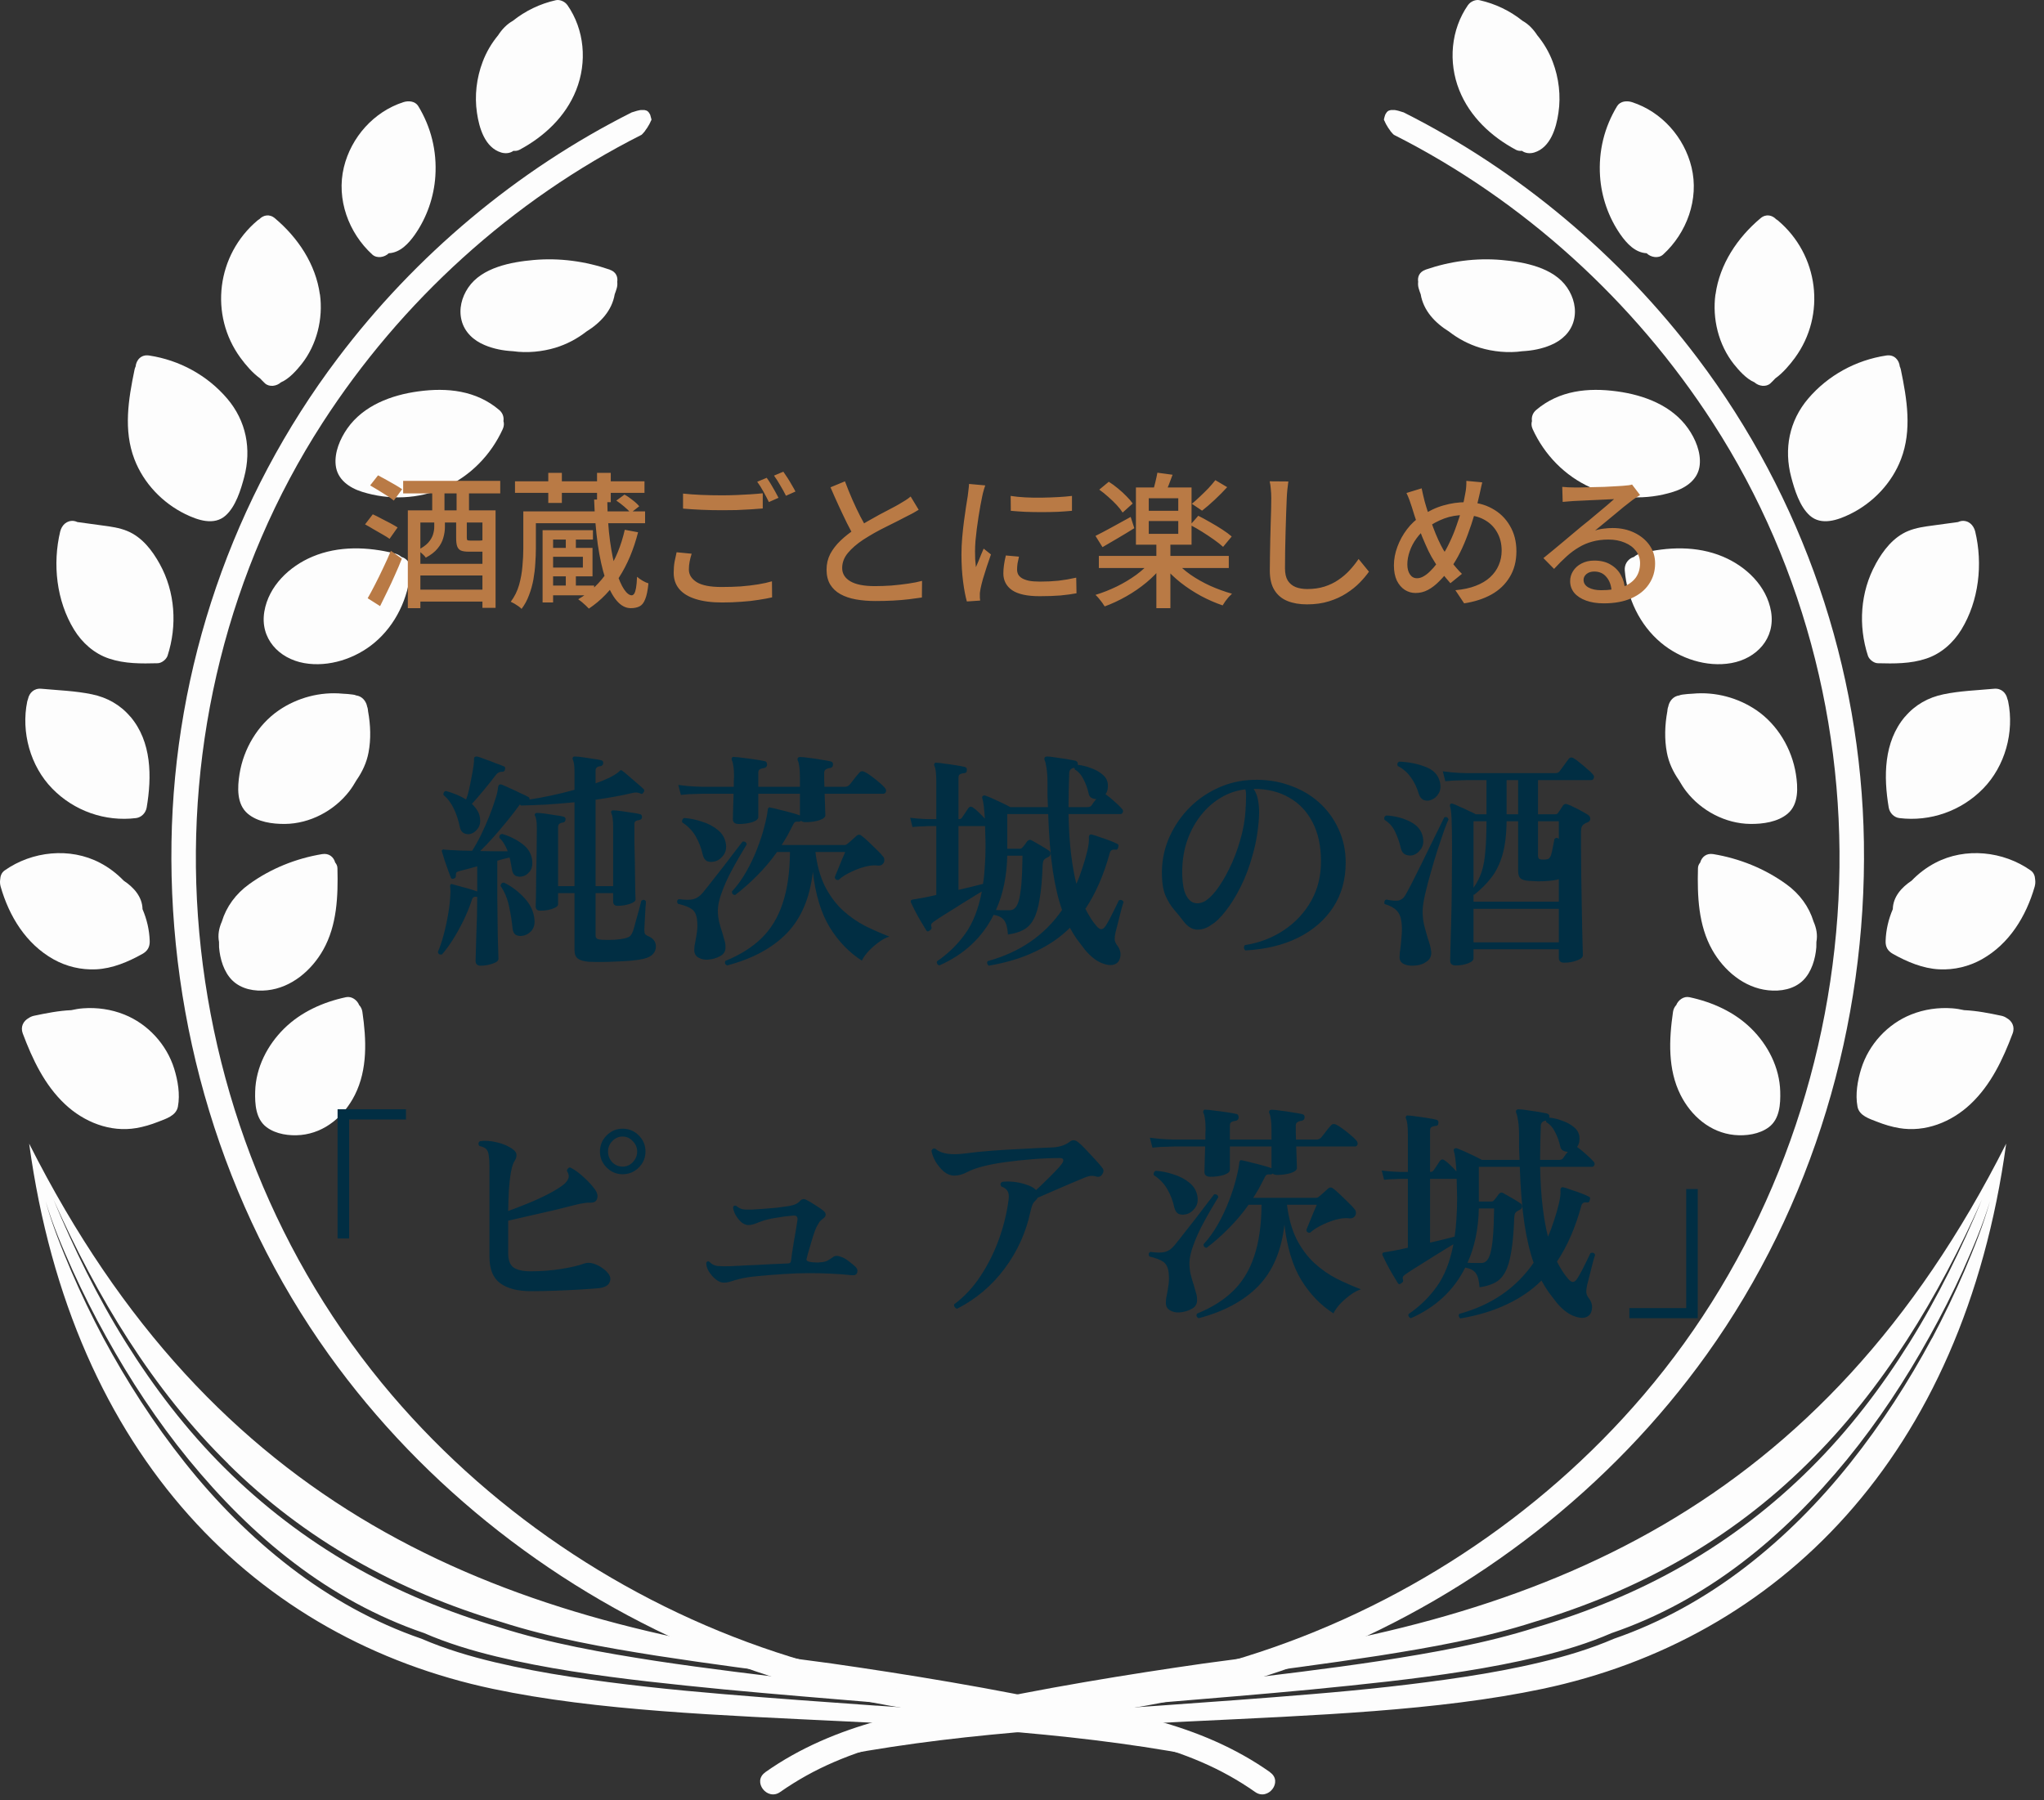 <svg width="168" height="148" viewBox="0 0 168 148" fill="none" xmlns="http://www.w3.org/2000/svg">
<rect x="0" y="0" width="168" height="148" fill="#333333" stroke="none"/>
<path d="M62.9 145.69C68.631 141.646 75.613 140.417 82.433 139.641C85.874 139.247 89.328 138.952 92.752 138.418C95.991 137.914 99.201 137.173 102.33 136.199C114.962 132.271 126.475 124.767 135.068 114.703C144.483 103.682 149.999 89.747 151.025 75.308C152.033 61.094 148.533 46.753 140.787 34.765C134.32 24.753 125.206 16.455 114.568 11.084C114.539 11.055 114.51 11.032 114.486 11.009C114.44 10.957 114.394 10.904 114.347 10.852C114.336 10.835 114.318 10.818 114.307 10.806C114.255 10.707 114.162 10.609 114.104 10.516C114.04 10.418 113.982 10.313 113.924 10.215C113.884 10.139 113.849 10.053 113.809 9.977C113.837 10.03 113.861 10.047 113.774 9.908C113.762 9.879 113.756 9.856 113.745 9.827C113.774 9.699 113.803 9.572 113.849 9.444C113.861 9.421 113.872 9.398 113.884 9.375C113.913 9.323 113.948 9.27 113.982 9.224C114.006 9.201 114.029 9.178 114.052 9.155C114.052 9.155 114.058 9.149 114.063 9.143C114.069 9.143 114.063 9.143 114.075 9.137C114.098 9.12 114.127 9.108 114.156 9.091C114.214 9.073 114.272 9.056 114.33 9.044C114.371 9.044 114.411 9.044 114.452 9.044C114.504 9.044 114.55 9.044 114.602 9.044C114.614 9.044 114.637 9.044 114.666 9.05C114.701 9.056 114.747 9.062 114.765 9.068C114.823 9.079 114.88 9.091 114.938 9.108C115.066 9.143 115.193 9.184 115.315 9.224C115.327 9.224 115.338 9.224 115.35 9.23C124.818 13.987 133.144 20.992 139.529 29.446C148.18 40.901 152.972 54.877 153.198 69.235C153.435 84.196 149.003 99.157 140.277 111.348C132.42 122.328 121.312 130.932 108.831 136.031C102.498 138.615 95.87 140.18 89.085 140.968C82.195 141.773 74.999 142.075 68.544 144.856C66.985 145.528 65.513 146.345 64.123 147.318C63.057 148.072 61.817 146.461 62.889 145.708L62.9 145.69Z" fill="#FDFDFD"/>
<path d="M120.675 0.399C120.866 0.127 121.283 -0.058 121.608 0.017C122.905 0.307 124.116 0.892 125.136 1.709C125.635 1.987 126.034 2.41 126.353 2.902C126.886 3.546 127.321 4.281 127.622 5.081C128.126 6.408 128.3 7.874 128.091 9.276C127.912 10.51 127.442 12.133 126.098 12.538C125.745 12.643 125.368 12.602 125.09 12.399C124.928 12.417 124.76 12.399 124.603 12.318C122.569 11.235 120.802 9.583 119.939 7.41C119.023 5.11 119.244 2.439 120.669 0.399H120.675Z" fill="#FDFDFD"/>
<path d="M132.93 8.708C133.179 8.303 133.735 8.268 134.129 8.395C136.568 9.178 138.434 11.281 139.031 13.755C139.662 16.368 138.643 19.149 136.69 20.928C136.313 21.27 135.682 21.16 135.34 20.818C134.401 20.772 133.706 20.019 133.19 19.283C132.211 17.881 131.62 16.189 131.51 14.473C131.377 12.428 131.858 10.458 132.924 8.708H132.93Z" fill="#FDFDFD"/>
<path d="M141.001 24.208C141.343 21.716 142.803 19.538 144.698 17.944C145.155 17.556 145.665 17.689 145.984 18.026C146.036 18.055 146.082 18.084 146.129 18.124C149.478 20.94 150.121 25.883 147.519 29.429C147.114 29.979 146.546 30.657 145.914 31.109C145.787 31.242 145.66 31.381 145.52 31.509C145.161 31.845 144.553 31.752 144.205 31.433C143.521 31.144 142.896 30.419 142.507 29.933C141.25 28.345 140.723 26.195 140.995 24.202L141.001 24.208Z" fill="#FDFDFD"/>
<path d="M148.615 32.772C150.249 30.854 152.543 29.602 155.035 29.226C155.701 29.121 156.095 29.608 156.147 30.13C156.182 30.205 156.217 30.292 156.234 30.384C156.738 32.812 157.161 35.362 156.246 37.749C155.492 39.719 153.945 41.341 152.062 42.263C151.054 42.755 149.71 43.23 148.759 42.39C147.925 41.654 147.496 40.264 147.224 39.227C146.61 36.915 147.056 34.603 148.62 32.766L148.615 32.772Z" fill="#FDFDFD"/>
<path d="M154.16 46.371C154.78 45.247 155.614 44.157 156.831 43.653C157.486 43.381 158.198 43.288 158.894 43.196C159.572 43.103 160.255 43.01 160.933 42.917C161.02 42.877 161.107 42.848 161.2 42.831C161.791 42.749 162.214 43.161 162.347 43.7C162.984 46.371 162.654 49.39 161.211 51.754C160.545 52.843 159.548 53.735 158.326 54.141C157.034 54.575 155.678 54.558 154.333 54.523C154.009 54.512 153.632 54.216 153.528 53.909C152.723 51.435 152.897 48.665 154.165 46.371H154.16Z" fill="#FDFDFD"/>
<path d="M156.582 58.915C157.416 57.936 158.482 57.339 159.734 57.078C161.09 56.794 162.521 56.748 163.894 56.621C164.508 56.563 164.891 56.98 164.989 57.455C165.018 57.519 165.035 57.588 165.053 57.658C165.574 60.178 164.804 62.983 162.996 64.831C161.211 66.662 158.656 67.566 156.112 67.253C155.66 67.195 155.313 66.824 155.237 66.384C154.809 63.846 154.82 60.989 156.57 58.921L156.582 58.915Z" fill="#FDFDFD"/>
<path d="M155.573 74.733C155.597 73.719 156.298 72.943 157.121 72.398C157.683 71.813 158.343 71.309 159.067 70.932C161.536 69.634 164.659 69.971 166.907 71.558C167.156 71.732 167.26 72.016 167.272 72.3C167.301 72.491 167.289 72.694 167.232 72.897C166.525 75.336 165.151 77.59 162.897 78.859C161.831 79.456 160.62 79.745 159.398 79.687C158.048 79.624 156.756 79.073 155.591 78.424C155.156 78.181 154.965 77.845 154.982 77.352C155.011 76.443 155.22 75.562 155.573 74.739V74.733Z" fill="#FDFDFD"/>
<path d="M152.978 87.852C153.598 85.859 155.139 84.178 157.08 83.402C158.152 82.973 159.317 82.805 160.47 82.892C160.794 82.915 161.119 82.973 161.437 83.043C162.474 83.089 163.494 83.292 164.508 83.506C164.665 83.541 164.81 83.605 164.943 83.697C165.354 83.923 165.632 84.392 165.424 84.955C164.624 87.081 163.639 89.184 161.959 90.766C160.4 92.238 158.239 93.107 156.083 92.736C155.475 92.632 154.878 92.452 154.305 92.226C153.673 91.977 152.815 91.734 152.671 90.975C152.479 89.955 152.676 88.825 152.978 87.852Z" fill="#FDFDFD"/>
<path d="M117.169 22.168C119.186 21.473 121.3 21.189 123.427 21.374C125.281 21.537 127.686 21.983 128.81 23.646C129.343 24.434 129.598 25.407 129.354 26.346C129.105 27.313 128.364 27.991 127.46 28.368C126.718 28.681 125.93 28.831 125.13 28.872C123.954 29.04 122.708 28.907 121.648 28.588C120.733 28.31 119.858 27.852 119.093 27.255C117.94 26.537 116.995 25.54 116.769 24.19C116.706 24.028 116.648 23.86 116.601 23.692C116.549 23.518 116.543 23.338 116.561 23.165C116.497 22.765 116.659 22.348 117.169 22.174V22.168Z" fill="#FDFDFD"/>
<path d="M126.266 33.699C128.161 32.094 130.531 31.85 132.912 32.175C135.126 32.476 137.414 33.328 138.747 35.223C139.344 36.069 139.813 37.175 139.703 38.23C139.581 39.418 138.585 40.101 137.53 40.432C135.323 41.127 132.877 41.04 130.757 40.084C128.624 39.128 126.938 37.395 125.971 35.275C125.861 35.031 125.855 34.806 125.913 34.614C125.866 34.301 125.959 33.959 126.266 33.699Z" fill="#FDFDFD"/>
<path d="M134.158 45.838C134.204 45.815 134.256 45.803 134.303 45.78C134.453 45.647 134.645 45.548 134.853 45.496C137.067 44.945 139.465 44.858 141.604 45.757C143.51 46.556 145.213 48.173 145.567 50.276C145.938 52.478 144.379 54.141 142.293 54.512C140.271 54.871 138.069 54.141 136.516 52.837C134.761 51.365 133.735 49.175 133.544 46.91C133.503 46.44 133.735 46.035 134.158 45.832V45.838Z" fill="#FDFDFD"/>
<path d="M137.038 58.498C137.049 58.428 137.049 58.365 137.061 58.295C137.072 58.214 137.096 58.139 137.125 58.069C137.125 58.063 137.125 58.052 137.125 58.046C137.229 57.588 137.565 57.229 138.017 57.171C138.098 57.136 138.179 57.113 138.278 57.102C138.562 57.061 138.845 57.038 139.129 57.026C140.972 56.852 142.855 57.351 144.385 58.399C146.117 59.593 147.276 61.563 147.606 63.626C147.78 64.721 147.855 66.106 146.934 66.888C146.123 67.578 144.889 67.746 143.863 67.734C141.824 67.711 139.83 66.656 138.59 65.051C138.37 64.767 138.179 64.46 137.999 64.147C137.519 63.458 137.159 62.699 137.003 61.864C136.794 60.769 136.835 59.599 137.038 58.492V58.498Z" fill="#FDFDFD"/>
<path d="M139.749 70.886C139.877 70.458 140.242 70.121 140.816 70.214C142.977 70.573 145.04 71.402 146.818 72.688C147.919 73.482 148.69 74.543 149.061 75.765C149.298 76.304 149.403 76.866 149.293 77.434C149.293 77.585 149.293 77.729 149.287 77.88C149.211 78.83 148.899 79.896 148.215 80.58C147.462 81.328 146.355 81.519 145.329 81.409C143.342 81.2 141.685 79.775 140.734 78.094C139.587 76.066 139.5 73.65 139.558 71.379C139.558 71.193 139.639 71.025 139.755 70.892L139.749 70.886Z" fill="#FDFDFD"/>
<path d="M137.768 82.637C137.93 82.214 138.388 81.878 138.851 81.976C140.729 82.376 142.548 83.187 143.933 84.549C145.318 85.911 146.268 87.765 146.32 89.729C146.349 90.755 146.279 91.989 145.387 92.661C144.611 93.246 143.492 93.397 142.548 93.304C140.566 93.107 138.996 91.74 138.127 90.013C137.067 87.904 137.177 85.453 137.507 83.187C137.542 82.956 137.634 82.776 137.762 82.637H137.768Z" fill="#FDFDFD"/>
<path d="M98.952 136.75C86.767 138.488 69.094 141.588 65.264 145.111C86.419 140.307 109.671 142.445 126.764 138.841C146.088 134.768 161.368 119.825 164.891 94.017C149.71 124.136 126.822 133.244 98.946 136.75H98.952ZM100.314 137.903C104.659 137.341 108.999 136.779 113.322 136.112C117.639 135.429 121.955 134.67 126.116 133.331C130.299 132.085 134.349 130.405 138.133 128.238C141.922 126.082 145.422 123.423 148.522 120.358C154.762 114.233 159.346 106.602 162.897 98.618C161.211 102.656 159.293 106.614 156.964 110.339C154.641 114.059 151.958 117.577 148.835 120.676C145.723 123.782 142.2 126.482 138.382 128.673C134.569 130.869 130.461 132.537 126.255 133.783C122.06 135.116 117.72 135.875 113.391 136.547C109.057 137.207 104.706 137.712 100.36 138.239C96.014 138.76 91.669 139.293 87.329 139.896C82.995 140.504 78.666 141.205 74.402 142.19C82.919 140.116 91.64 139.038 100.319 137.909L100.314 137.903ZM158.801 109.998C156.871 113.59 154.646 117.038 152.103 120.236C149.559 123.435 146.662 126.366 143.411 128.858C140.167 131.349 136.539 133.377 132.657 134.716C130.705 135.556 128.677 136.164 126.625 136.651C124.568 137.144 122.488 137.526 120.408 137.845C116.236 138.482 112.041 138.923 107.846 139.27C103.645 139.624 99.445 139.919 95.249 140.22C91.049 140.51 86.848 140.811 82.653 141.182C86.842 140.725 91.031 140.342 95.226 139.977C99.421 139.624 103.622 139.288 107.811 138.888C112.001 138.476 116.184 138.048 120.339 137.393C122.413 137.063 124.482 136.674 126.515 136.182C128.555 135.689 130.565 135.081 132.472 134.247H132.483L132.495 134.241C136.325 132.931 139.912 130.95 143.133 128.493C146.366 126.042 149.229 123.127 151.801 119.993C154.368 116.846 156.616 113.439 158.586 109.882C159.577 108.103 160.499 106.289 161.339 104.435C162.167 102.581 162.973 100.698 163.558 98.751C163.013 100.715 162.248 102.61 161.455 104.487C160.649 106.359 159.763 108.201 158.807 110.003L158.801 109.998Z" fill="#FDFDFD"/>
<path d="M104.393 145.69C98.662 141.646 91.68 140.417 84.861 139.641C81.419 139.247 77.965 138.952 74.541 138.418C71.302 137.914 68.092 137.173 64.963 136.199C52.332 132.271 40.824 124.767 32.225 114.703C22.81 103.682 17.294 89.747 16.268 75.308C15.26 61.094 18.76 46.753 26.507 34.765C32.973 24.753 42.087 16.455 52.726 11.084C52.755 11.055 52.783 11.032 52.807 11.009C52.853 10.957 52.899 10.904 52.946 10.852C52.957 10.835 52.975 10.818 52.986 10.806C53.038 10.707 53.131 10.609 53.189 10.516C53.253 10.418 53.311 10.313 53.369 10.215C53.409 10.139 53.444 10.053 53.485 9.977C53.456 10.03 53.432 10.047 53.519 9.908C53.531 9.879 53.537 9.856 53.548 9.827C53.519 9.699 53.485 9.572 53.444 9.444C53.432 9.421 53.421 9.398 53.409 9.375C53.38 9.323 53.346 9.27 53.311 9.224C53.288 9.201 53.264 9.178 53.241 9.155C53.241 9.155 53.236 9.149 53.23 9.143C53.224 9.143 53.23 9.143 53.218 9.137C53.195 9.12 53.166 9.108 53.137 9.091C53.079 9.073 53.021 9.056 52.963 9.044C52.923 9.044 52.882 9.044 52.842 9.044C52.789 9.044 52.743 9.044 52.691 9.044C52.679 9.044 52.656 9.044 52.627 9.05C52.592 9.056 52.546 9.062 52.529 9.068C52.471 9.079 52.413 9.091 52.355 9.108C52.227 9.143 52.1 9.184 51.978 9.224C51.967 9.224 51.955 9.224 51.943 9.23C42.476 13.987 34.149 20.992 27.764 29.446C19.113 40.901 14.321 54.877 14.095 69.235C13.858 84.196 18.29 99.157 27.017 111.348C34.873 122.328 45.981 130.932 58.462 136.031C64.795 138.615 71.424 140.18 78.209 140.968C85.098 141.773 92.294 142.075 98.749 144.856C100.308 145.528 101.78 146.345 103.165 147.318C104.231 148.072 105.471 146.461 104.399 145.708L104.393 145.69Z" fill="#FDFDFD"/>
<path d="M46.618 0.399C46.427 0.127 46.01 -0.058 45.685 0.017C44.388 0.307 43.177 0.892 42.157 1.709C41.658 1.987 41.259 2.41 40.94 2.902C40.407 3.546 39.972 4.281 39.671 5.081C39.167 6.408 38.993 7.874 39.202 9.276C39.381 10.51 39.851 12.133 41.195 12.538C41.548 12.643 41.925 12.602 42.203 12.399C42.365 12.417 42.533 12.399 42.69 12.318C44.724 11.235 46.491 9.583 47.354 7.41C48.27 5.11 48.05 2.439 46.624 0.399H46.618Z" fill="#FDFDFD"/>
<path d="M34.364 8.708C34.114 8.303 33.558 8.268 33.164 8.395C30.725 9.178 28.859 11.281 28.262 13.755C27.631 16.368 28.651 19.149 30.603 20.928C30.98 21.27 31.611 21.16 31.953 20.818C32.892 20.772 33.587 20.019 34.103 19.283C35.082 17.881 35.673 16.189 35.783 14.473C35.916 12.428 35.435 10.458 34.369 8.708H34.364Z" fill="#FDFDFD"/>
<path d="M26.292 24.208C25.95 21.716 24.49 19.538 22.596 17.944C22.138 17.556 21.628 17.689 21.309 18.026C21.257 18.055 21.211 18.084 21.164 18.124C17.815 20.94 17.172 25.883 19.774 29.429C20.179 29.979 20.747 30.657 21.379 31.109C21.506 31.242 21.634 31.381 21.773 31.509C22.132 31.845 22.74 31.752 23.088 31.433C23.772 31.144 24.398 30.419 24.786 29.933C26.043 28.345 26.57 26.195 26.298 24.202L26.292 24.208Z" fill="#FDFDFD"/>
<path d="M18.678 32.772C17.045 30.854 14.75 29.602 12.258 29.226C11.592 29.121 11.198 29.608 11.146 30.13C11.111 30.205 11.076 30.292 11.059 30.384C10.555 32.812 10.132 35.362 11.047 37.749C11.801 39.719 13.348 41.341 15.231 42.263C16.239 42.755 17.583 43.23 18.534 42.39C19.368 41.654 19.797 40.264 20.069 39.227C20.683 36.915 20.237 34.603 18.673 32.766L18.678 32.772Z" fill="#FDFDFD"/>
<path d="M13.133 46.371C12.514 45.247 11.679 44.157 10.462 43.653C9.808 43.381 9.095 43.288 8.4 43.196C7.722 43.103 7.038 43.01 6.36 42.917C6.273 42.877 6.186 42.848 6.093 42.831C5.502 42.749 5.079 43.161 4.946 43.7C4.309 46.371 4.639 49.39 6.082 51.754C6.748 52.843 7.745 53.735 8.967 54.141C10.259 54.575 11.615 54.558 12.965 54.523C13.29 54.512 13.666 54.216 13.771 53.909C14.576 51.435 14.402 48.665 13.133 46.371Z" fill="#FDFDFD"/>
<path d="M10.711 58.915C9.877 57.936 8.811 57.339 7.559 57.078C6.204 56.794 4.772 56.748 3.399 56.621C2.785 56.563 2.403 56.98 2.304 57.455C2.281 57.519 2.258 57.588 2.24 57.658C1.719 60.178 2.489 62.983 4.297 64.831C6.082 66.662 8.637 67.566 11.181 67.253C11.633 67.195 11.98 66.824 12.056 66.384C12.485 63.846 12.473 60.989 10.723 58.921L10.711 58.915Z" fill="#FDFDFD"/>
<path d="M11.714 74.733C11.691 73.719 10.99 72.943 10.167 72.398C9.605 71.813 8.944 71.309 8.22 70.932C5.752 69.634 2.628 69.971 0.38 71.558C0.131 71.732 0.027 72.016 0.015 72.3C-0.014 72.491 -0.002 72.694 0.056 72.897C0.757 75.336 2.136 77.59 4.39 78.859C5.456 79.456 6.667 79.745 7.89 79.687C9.24 79.624 10.532 79.073 11.697 78.424C12.131 78.181 12.322 77.845 12.305 77.352C12.276 76.443 12.067 75.562 11.714 74.739V74.733Z" fill="#FDFDFD"/>
<path d="M14.316 87.852C13.695 85.859 12.154 84.178 10.213 83.402C9.141 82.973 7.977 82.805 6.823 82.892C6.499 82.915 6.175 82.973 5.856 83.043C4.819 83.089 3.799 83.292 2.785 83.506C2.628 83.541 2.484 83.605 2.35 83.697C1.939 83.923 1.661 84.392 1.869 84.955C2.669 87.081 3.654 89.184 5.334 90.766C6.893 92.238 9.054 93.107 11.21 92.736C11.818 92.632 12.415 92.452 12.989 92.226C13.62 91.977 14.478 91.734 14.623 90.975C14.814 89.955 14.617 88.825 14.316 87.852Z" fill="#FDFDFD"/>
<path d="M50.124 22.168C48.108 21.473 45.993 21.189 43.866 21.374C42.012 21.537 39.607 21.983 38.483 23.646C37.95 24.434 37.695 25.407 37.939 26.346C38.188 27.313 38.929 27.991 39.833 28.368C40.575 28.681 41.363 28.831 42.163 28.872C43.339 29.04 44.585 28.907 45.645 28.588C46.56 28.31 47.435 27.852 48.2 27.255C49.353 26.537 50.298 25.54 50.524 24.19C50.587 24.028 50.645 23.86 50.692 23.692C50.744 23.518 50.75 23.338 50.732 23.165C50.796 22.765 50.634 22.348 50.124 22.174V22.168Z" fill="#FDFDFD"/>
<path d="M41.027 33.699C39.132 32.094 36.762 31.85 34.381 32.175C32.168 32.476 29.879 33.328 28.546 35.223C27.955 36.069 27.48 37.175 27.59 38.23C27.712 39.418 28.708 40.101 29.763 40.432C31.971 41.127 34.416 41.04 36.536 40.084C38.669 39.128 40.355 37.395 41.322 35.275C41.433 35.031 41.438 34.806 41.38 34.614C41.427 34.301 41.334 33.959 41.027 33.699Z" fill="#FDFDFD"/>
<path d="M33.135 45.838C33.089 45.815 33.037 45.803 32.99 45.78C32.84 45.647 32.648 45.548 32.44 45.496C30.227 44.945 27.828 44.858 25.69 45.757C23.783 46.556 22.08 48.173 21.726 50.276C21.355 52.478 22.914 54.141 25 54.512C27.022 54.871 29.224 54.141 30.777 52.837C32.533 51.365 33.558 49.175 33.749 46.91C33.79 46.44 33.558 46.035 33.135 45.832V45.838Z" fill="#FDFDFD"/>
<path d="M30.256 58.498C30.244 58.428 30.244 58.365 30.232 58.295C30.221 58.214 30.198 58.139 30.169 58.069C30.169 58.063 30.169 58.052 30.169 58.046C30.064 57.588 29.728 57.229 29.276 57.171C29.195 57.136 29.114 57.113 29.015 57.102C28.732 57.061 28.448 57.038 28.164 57.026C26.321 56.852 24.438 57.351 22.908 58.399C21.176 59.593 20.017 61.563 19.687 63.626C19.513 64.721 19.438 66.106 20.359 66.888C21.17 67.578 22.404 67.746 23.43 67.734C25.469 67.711 27.463 66.656 28.703 65.051C28.923 64.767 29.114 64.46 29.294 64.147C29.774 63.458 30.134 62.699 30.29 61.864C30.499 60.769 30.458 59.599 30.256 58.492V58.498Z" fill="#FDFDFD"/>
<path d="M27.544 70.886C27.416 70.458 27.051 70.121 26.478 70.214C24.316 70.573 22.254 71.402 20.475 72.688C19.374 73.482 18.603 74.543 18.232 75.765C17.995 76.304 17.89 76.866 18.001 77.434C18.001 77.585 18.001 77.729 18.006 77.88C18.082 78.83 18.395 79.896 19.078 80.58C19.832 81.328 20.938 81.519 21.964 81.409C23.951 81.2 25.608 79.775 26.559 78.094C27.706 76.066 27.793 73.65 27.735 71.379C27.735 71.193 27.654 71.025 27.538 70.892L27.544 70.886Z" fill="#FDFDFD"/>
<path d="M29.525 82.637C29.363 82.214 28.905 81.878 28.442 81.976C26.564 82.376 24.745 83.187 23.36 84.549C21.976 85.911 21.025 87.765 20.973 89.729C20.944 90.755 21.014 91.989 21.906 92.661C22.682 93.246 23.801 93.397 24.745 93.304C26.727 93.107 28.297 91.74 29.166 90.013C30.227 87.904 30.116 85.453 29.786 83.187C29.751 82.956 29.659 82.776 29.531 82.637H29.525Z" fill="#FDFDFD"/>
<path d="M68.341 136.75C40.465 133.244 17.578 124.136 2.397 94.017C5.92 119.825 21.199 134.768 40.523 138.841C57.622 142.445 80.874 140.302 102.023 145.111C98.193 141.594 80.521 138.494 68.335 136.75H68.341ZM18.765 120.358C21.865 123.423 25.365 126.082 29.154 128.238C32.938 130.405 36.988 132.085 41.172 133.331C45.326 134.67 49.643 135.429 53.965 136.112C58.288 136.779 62.628 137.347 66.974 137.903C75.653 139.033 84.374 140.116 92.891 142.185C88.621 141.2 84.298 140.499 79.964 139.89C75.63 139.293 71.284 138.755 66.933 138.233C62.587 137.706 58.236 137.196 53.902 136.541C49.574 135.869 45.234 135.116 41.039 133.777C36.832 132.531 32.724 130.863 28.911 128.667C25.099 126.471 21.576 123.771 18.458 120.671C15.335 117.571 12.652 114.054 10.329 110.334C8 106.614 6.082 102.656 4.396 98.612C7.948 106.596 12.531 114.227 18.771 120.352L18.765 120.358ZM72.049 140.22C67.849 139.919 63.648 139.624 59.453 139.27C55.252 138.917 51.063 138.482 46.891 137.845C44.805 137.526 42.73 137.138 40.673 136.651C38.622 136.164 36.589 135.556 34.642 134.716C30.76 133.383 27.138 131.349 23.888 128.858C20.637 126.361 17.734 123.435 15.196 120.236C12.652 117.038 10.433 113.59 8.498 109.998C7.542 108.196 6.655 106.353 5.85 104.482C5.056 102.604 4.291 100.709 3.747 98.745C4.332 100.698 5.132 102.575 5.966 104.429C6.812 106.284 7.727 108.097 8.718 109.876C10.688 113.434 12.936 116.841 15.503 119.987C18.076 123.127 20.938 126.036 24.172 128.487C27.393 130.944 30.98 132.925 34.81 134.235H34.821L34.833 134.241C36.745 135.075 38.756 135.684 40.789 136.176C42.829 136.669 44.892 137.057 46.966 137.387C51.121 138.042 55.304 138.471 59.493 138.882C63.682 139.282 67.883 139.618 72.078 139.971C76.273 140.342 80.468 140.725 84.652 141.176C80.457 140.806 76.256 140.504 72.055 140.215L72.049 140.22Z" fill="#FDFDFD"/>
<path d="M33.136 39.532H41.116V40.564H33.136V39.532ZM34.084 46.348H40.108V47.308H34.084V46.348ZM34.084 48.472H40.108V49.456H34.084V48.472ZM33.52 41.956H40.732V49.972H39.652V42.952H34.552V49.996H33.52V41.956ZM30.424 39.904L31.072 39.076C31.28 39.188 31.508 39.312 31.756 39.448C32.004 39.584 32.244 39.72 32.476 39.856C32.708 39.992 32.9 40.112 33.052 40.216L32.368 41.152C32.224 41.032 32.04 40.9 31.816 40.756C31.592 40.612 31.356 40.464 31.108 40.312C30.86 40.16 30.632 40.024 30.424 39.904ZM30.004 43.108L30.64 42.28C30.856 42.376 31.088 42.492 31.336 42.628C31.592 42.756 31.84 42.884 32.08 43.012C32.32 43.14 32.52 43.256 32.68 43.36L32.02 44.296C31.876 44.192 31.684 44.072 31.444 43.936C31.212 43.8 30.968 43.66 30.712 43.516C30.464 43.364 30.228 43.228 30.004 43.108ZM30.22 49.18C30.404 48.86 30.604 48.488 30.82 48.064C31.044 47.632 31.268 47.176 31.492 46.696C31.724 46.216 31.936 45.744 32.128 45.28L33.028 45.928C32.86 46.36 32.672 46.804 32.464 47.26C32.264 47.716 32.056 48.164 31.84 48.604C31.632 49.036 31.432 49.444 31.24 49.828L30.22 49.18ZM35.524 40.06H36.532V42.628H35.524V40.06ZM37.528 40.048H38.548V42.628H37.528V40.048ZM35.692 42.544H36.568V43.336C36.568 43.616 36.524 43.908 36.436 44.212C36.356 44.516 36.2 44.808 35.968 45.088C35.744 45.368 35.42 45.62 34.996 45.844C34.956 45.78 34.896 45.708 34.816 45.628C34.736 45.548 34.652 45.472 34.564 45.4C34.476 45.32 34.4 45.26 34.336 45.22C34.712 45.028 34.996 44.828 35.188 44.62C35.38 44.404 35.512 44.184 35.584 43.96C35.656 43.736 35.692 43.52 35.692 43.312V42.544ZM37.492 42.556H38.368V44.2C38.368 44.312 38.384 44.38 38.416 44.404C38.448 44.428 38.524 44.44 38.644 44.44C38.676 44.44 38.724 44.44 38.788 44.44C38.86 44.44 38.94 44.44 39.028 44.44C39.116 44.44 39.196 44.44 39.268 44.44C39.34 44.44 39.396 44.44 39.436 44.44C39.516 44.44 39.572 44.436 39.604 44.428C39.636 44.42 39.66 44.408 39.676 44.392C39.756 44.464 39.876 44.532 40.036 44.596C40.196 44.66 40.344 44.708 40.48 44.74C40.424 44.964 40.324 45.124 40.18 45.22C40.036 45.308 39.832 45.352 39.568 45.352C39.528 45.352 39.456 45.352 39.352 45.352C39.256 45.352 39.152 45.352 39.04 45.352C38.928 45.352 38.824 45.352 38.728 45.352C38.632 45.352 38.564 45.352 38.524 45.352C38.244 45.352 38.028 45.32 37.876 45.256C37.732 45.184 37.632 45.068 37.576 44.908C37.52 44.748 37.492 44.52 37.492 44.224V42.556ZM42.328 39.568H52.972V40.516H42.328V39.568ZM43.576 42.04H53.02V43.012H43.576V42.04ZM44.98 48.136H48.832V48.94H44.98V48.136ZM45.064 38.872H46.18V41.344H45.064V38.872ZM49.072 38.872H50.2V41.284H49.072V38.872ZM46.504 43.972H47.332V45.376H46.504V43.972ZM46.504 47.116H47.332V48.532H46.504V47.116ZM45.1 45.04H48.7V47.38H45.1V46.66H47.908V45.772H45.1V45.04ZM44.596 43.588H48.736V44.356H45.46V49.528H44.596V43.588ZM43.012 42.04H44.044V45.1C44.044 45.476 44.028 45.884 43.996 46.324C43.972 46.756 43.92 47.196 43.84 47.644C43.76 48.084 43.64 48.512 43.48 48.928C43.328 49.344 43.124 49.72 42.868 50.056C42.812 49.992 42.728 49.92 42.616 49.84C42.504 49.768 42.392 49.696 42.28 49.624C42.168 49.56 42.068 49.508 41.98 49.468C42.292 49.052 42.52 48.592 42.664 48.088C42.808 47.576 42.9 47.06 42.94 46.54C42.988 46.02 43.012 45.536 43.012 45.088V42.04ZM48.832 41.068H49.912C49.928 42.364 50.004 43.504 50.14 44.488C50.276 45.464 50.444 46.284 50.644 46.948C50.852 47.612 51.068 48.112 51.292 48.448C51.516 48.776 51.728 48.94 51.928 48.94C52.008 48.932 52.076 48.884 52.132 48.796C52.188 48.708 52.236 48.556 52.276 48.34C52.316 48.116 52.344 47.808 52.36 47.416C52.488 47.528 52.64 47.636 52.816 47.74C52.992 47.844 53.152 47.916 53.296 47.956C53.24 48.532 53.152 48.964 53.032 49.252C52.92 49.548 52.768 49.744 52.576 49.84C52.384 49.944 52.14 49.996 51.844 49.996C51.42 49.996 51.032 49.788 50.68 49.372C50.328 48.956 50.02 48.356 49.756 47.572C49.5 46.788 49.292 45.848 49.132 44.752C48.98 43.648 48.88 42.42 48.832 41.068ZM50.656 41.152L51.328 40.66C51.552 40.78 51.776 40.932 52 41.116C52.232 41.292 52.412 41.46 52.54 41.62L51.832 42.172C51.712 42.012 51.54 41.84 51.316 41.656C51.092 41.464 50.872 41.296 50.656 41.152ZM51.352 43.552L52.444 43.756C52.084 45.172 51.564 46.408 50.884 47.464C50.212 48.52 49.384 49.376 48.4 50.032C48.344 49.968 48.26 49.884 48.148 49.78C48.044 49.684 47.936 49.588 47.824 49.492C47.712 49.404 47.612 49.328 47.524 49.264C48.516 48.688 49.328 47.916 49.96 46.948C50.592 45.98 51.056 44.848 51.352 43.552ZM56.14 40.576C56.572 40.624 57.06 40.66 57.604 40.684C58.156 40.708 58.74 40.72 59.356 40.72C59.74 40.72 60.132 40.712 60.532 40.696C60.932 40.68 61.316 40.66 61.684 40.636C62.06 40.612 62.396 40.584 62.692 40.552V41.8C62.42 41.824 62.096 41.848 61.72 41.872C61.344 41.896 60.948 41.916 60.532 41.932C60.124 41.94 59.732 41.944 59.356 41.944C58.748 41.944 58.18 41.932 57.652 41.908C57.124 41.884 56.62 41.852 56.14 41.812V40.576ZM56.848 45.52C56.776 45.744 56.72 45.964 56.68 46.18C56.64 46.388 56.62 46.6 56.62 46.816C56.62 47.24 56.836 47.588 57.268 47.86C57.7 48.124 58.38 48.256 59.308 48.256C59.852 48.256 60.376 48.24 60.88 48.208C61.392 48.168 61.868 48.112 62.308 48.04C62.748 47.968 63.128 47.884 63.448 47.788L63.46 49.108C63.148 49.18 62.78 49.248 62.356 49.312C61.932 49.384 61.464 49.436 60.952 49.468C60.448 49.508 59.912 49.528 59.344 49.528C58.48 49.528 57.752 49.432 57.16 49.24C56.576 49.056 56.132 48.784 55.828 48.424C55.524 48.064 55.372 47.62 55.372 47.092C55.372 46.764 55.396 46.46 55.444 46.18C55.5 45.892 55.556 45.632 55.612 45.4L56.848 45.52ZM63.016 39.28C63.12 39.416 63.232 39.584 63.352 39.784C63.472 39.984 63.588 40.184 63.7 40.384C63.812 40.584 63.908 40.764 63.988 40.924L63.196 41.272C63.076 41.024 62.928 40.74 62.752 40.42C62.576 40.1 62.404 39.828 62.236 39.604L63.016 39.28ZM64.384 38.776C64.488 38.92 64.604 39.092 64.732 39.292C64.86 39.492 64.98 39.692 65.092 39.892C65.212 40.092 65.308 40.264 65.38 40.408L64.6 40.756C64.472 40.492 64.316 40.208 64.132 39.904C63.956 39.592 63.784 39.324 63.616 39.1L64.384 38.776ZM75.508 41.908C75.356 42.004 75.192 42.1 75.016 42.196C74.848 42.284 74.668 42.376 74.476 42.472C74.276 42.576 74.036 42.7 73.756 42.844C73.476 42.98 73.172 43.132 72.844 43.3C72.516 43.46 72.188 43.632 71.86 43.816C71.54 44 71.236 44.184 70.948 44.368C70.42 44.72 70 45.084 69.688 45.46C69.376 45.836 69.22 46.248 69.22 46.696C69.22 47.16 69.444 47.524 69.892 47.788C70.34 48.052 71.012 48.184 71.908 48.184C72.34 48.184 72.792 48.168 73.264 48.136C73.736 48.096 74.192 48.044 74.632 47.98C75.08 47.916 75.464 47.84 75.784 47.752L75.772 49.12C75.46 49.168 75.104 49.216 74.704 49.264C74.304 49.312 73.872 49.348 73.408 49.372C72.952 49.396 72.468 49.408 71.956 49.408C71.38 49.408 70.844 49.364 70.348 49.276C69.86 49.188 69.436 49.044 69.076 48.844C68.716 48.644 68.436 48.38 68.236 48.052C68.036 47.716 67.936 47.308 67.936 46.828C67.936 46.364 68.036 45.936 68.236 45.544C68.444 45.152 68.728 44.784 69.088 44.44C69.448 44.096 69.864 43.768 70.336 43.456C70.632 43.256 70.948 43.06 71.284 42.868C71.62 42.676 71.948 42.492 72.268 42.316C72.596 42.14 72.9 41.98 73.18 41.836C73.46 41.692 73.696 41.564 73.888 41.452C74.08 41.34 74.252 41.236 74.404 41.14C74.564 41.044 74.712 40.936 74.848 40.816L75.508 41.908ZM69.448 39.568C69.64 40.08 69.844 40.584 70.06 41.08C70.276 41.568 70.492 42.024 70.708 42.448C70.932 42.872 71.136 43.248 71.32 43.576L70.264 44.2C70.056 43.856 69.84 43.46 69.616 43.012C69.392 42.556 69.164 42.076 68.932 41.572C68.7 41.068 68.476 40.564 68.26 40.06L69.448 39.568ZM83.068 40.768C83.42 40.824 83.816 40.864 84.256 40.888C84.704 40.912 85.164 40.92 85.636 40.912C86.108 40.904 86.56 40.888 86.992 40.864C87.424 40.84 87.796 40.808 88.108 40.768V41.992C87.764 42.024 87.376 42.052 86.944 42.076C86.512 42.092 86.064 42.1 85.6 42.1C85.144 42.1 84.696 42.092 84.256 42.076C83.816 42.052 83.424 42.024 83.08 41.992L83.068 40.768ZM83.752 45.76C83.704 45.968 83.664 46.156 83.632 46.324C83.608 46.492 83.596 46.66 83.596 46.828C83.596 46.964 83.624 47.092 83.68 47.212C83.744 47.332 83.844 47.436 83.98 47.524C84.124 47.612 84.316 47.684 84.556 47.74C84.804 47.788 85.108 47.812 85.468 47.812C86.012 47.812 86.52 47.788 86.992 47.74C87.472 47.684 87.96 47.6 88.456 47.488L88.48 48.772C88.104 48.844 87.664 48.904 87.16 48.952C86.664 48.992 86.092 49.012 85.444 49.012C84.428 49.012 83.676 48.848 83.188 48.52C82.708 48.184 82.468 47.724 82.468 47.14C82.468 46.924 82.484 46.7 82.516 46.468C82.548 46.228 82.6 45.96 82.672 45.664L83.752 45.76ZM80.98 39.904C80.956 39.976 80.924 40.072 80.884 40.192C80.852 40.304 80.82 40.42 80.788 40.54C80.764 40.652 80.744 40.744 80.728 40.816C80.688 41.016 80.64 41.26 80.584 41.548C80.536 41.828 80.484 42.136 80.428 42.472C80.38 42.8 80.332 43.136 80.284 43.48C80.244 43.816 80.208 44.144 80.176 44.464C80.152 44.784 80.14 45.076 80.14 45.34C80.14 45.548 80.144 45.76 80.152 45.976C80.168 46.184 80.188 46.4 80.212 46.624C80.284 46.464 80.356 46.296 80.428 46.12C80.5 45.936 80.572 45.756 80.644 45.58C80.716 45.404 80.784 45.244 80.848 45.1L81.448 45.58C81.344 45.876 81.232 46.204 81.112 46.564C80.992 46.924 80.884 47.268 80.788 47.596C80.7 47.916 80.636 48.176 80.596 48.376C80.58 48.456 80.564 48.552 80.548 48.664C80.532 48.768 80.528 48.856 80.536 48.928C80.536 48.984 80.536 49.052 80.536 49.132C80.544 49.22 80.552 49.3 80.56 49.372L79.468 49.444C79.348 49.028 79.244 48.48 79.156 47.8C79.068 47.12 79.024 46.376 79.024 45.568C79.024 45.12 79.044 44.668 79.084 44.212C79.124 43.748 79.172 43.3 79.228 42.868C79.284 42.436 79.34 42.04 79.396 41.68C79.46 41.32 79.508 41.02 79.54 40.78C79.564 40.628 79.584 40.464 79.6 40.288C79.624 40.112 79.64 39.944 79.648 39.784L80.98 39.904ZM90.316 45.7H100.996V46.696H90.316V45.7ZM95.044 44.62H96.196V49.996H95.044V44.62ZM94.624 46.108L95.548 46.516C95.188 46.996 94.748 47.452 94.228 47.884C93.716 48.308 93.164 48.688 92.572 49.024C91.98 49.36 91.388 49.636 90.796 49.852C90.74 49.756 90.668 49.648 90.58 49.528C90.492 49.416 90.4 49.3 90.304 49.18C90.208 49.068 90.12 48.976 90.04 48.904C90.616 48.728 91.196 48.5 91.78 48.22C92.364 47.932 92.904 47.608 93.4 47.248C93.896 46.88 94.304 46.5 94.624 46.108ZM96.616 46.144C96.944 46.528 97.352 46.892 97.84 47.236C98.336 47.58 98.88 47.888 99.472 48.16C100.064 48.424 100.66 48.64 101.26 48.808C101.18 48.88 101.088 48.972 100.984 49.084C100.888 49.204 100.796 49.32 100.708 49.432C100.628 49.552 100.556 49.664 100.492 49.768C99.9 49.568 99.304 49.308 98.704 48.988C98.104 48.66 97.544 48.292 97.024 47.884C96.504 47.468 96.056 47.032 95.68 46.576L96.616 46.144ZM94.42 42.832V43.888H96.844V42.832H94.42ZM94.42 40.96V41.992H96.844V40.96H94.42ZM93.364 40.072H97.936V44.776H93.364V40.072ZM95.128 38.86L96.376 39.028C96.272 39.324 96.164 39.612 96.052 39.892C95.94 40.164 95.832 40.404 95.728 40.612L94.744 40.42C94.816 40.196 94.888 39.936 94.96 39.64C95.032 39.344 95.088 39.084 95.128 38.86ZM90.352 40.252L91.132 39.604C91.388 39.764 91.64 39.948 91.888 40.156C92.144 40.364 92.376 40.576 92.584 40.792C92.8 41.008 92.972 41.208 93.1 41.392L92.272 42.136C92.152 41.944 91.988 41.736 91.78 41.512C91.572 41.288 91.344 41.068 91.096 40.852C90.848 40.628 90.6 40.428 90.352 40.252ZM97.828 43.156L98.488 42.4C98.792 42.552 99.116 42.728 99.46 42.928C99.804 43.12 100.136 43.32 100.456 43.528C100.776 43.736 101.036 43.928 101.236 44.104L100.528 44.956C100.336 44.78 100.088 44.584 99.784 44.368C99.48 44.152 99.156 43.936 98.812 43.72C98.468 43.504 98.14 43.316 97.828 43.156ZM99.892 39.472L100.864 40.048C100.552 40.392 100.208 40.74 99.832 41.092C99.464 41.436 99.12 41.732 98.8 41.98L97.96 41.416C98.168 41.248 98.388 41.052 98.62 40.828C98.86 40.604 99.092 40.376 99.316 40.144C99.54 39.904 99.732 39.68 99.892 39.472ZM90.04 44.056C90.408 43.872 90.848 43.64 91.36 43.36C91.872 43.08 92.396 42.792 92.932 42.496L93.232 43.42C92.8 43.692 92.352 43.964 91.888 44.236C91.432 44.508 91.008 44.756 90.616 44.98L90.04 44.056ZM105.892 39.58C105.86 39.796 105.832 40.028 105.808 40.276C105.784 40.516 105.768 40.744 105.76 40.96C105.744 41.288 105.728 41.696 105.712 42.184C105.696 42.664 105.68 43.176 105.664 43.72C105.648 44.256 105.636 44.788 105.628 45.316C105.62 45.836 105.616 46.304 105.616 46.72C105.616 47.144 105.692 47.48 105.844 47.728C106.004 47.976 106.224 48.156 106.504 48.268C106.784 48.372 107.096 48.424 107.44 48.424C107.968 48.424 108.444 48.356 108.868 48.22C109.292 48.084 109.672 47.9 110.008 47.668C110.352 47.436 110.66 47.172 110.932 46.876C111.204 46.58 111.448 46.272 111.664 45.952L112.516 46.996C112.316 47.284 112.064 47.584 111.76 47.896C111.456 48.208 111.092 48.5 110.668 48.772C110.252 49.044 109.772 49.264 109.228 49.432C108.692 49.6 108.088 49.684 107.416 49.684C106.808 49.684 106.276 49.592 105.82 49.408C105.364 49.224 105.008 48.928 104.752 48.52C104.496 48.112 104.368 47.576 104.368 46.912C104.368 46.568 104.372 46.18 104.38 45.748C104.388 45.316 104.396 44.872 104.404 44.416C104.42 43.952 104.432 43.5 104.44 43.06C104.456 42.62 104.468 42.216 104.476 41.848C104.484 41.48 104.488 41.184 104.488 40.96C104.488 40.704 104.476 40.46 104.452 40.228C104.436 39.988 104.404 39.768 104.356 39.568L105.892 39.58ZM121.828 39.652C121.804 39.756 121.776 39.876 121.744 40.012C121.72 40.14 121.692 40.268 121.66 40.396C121.636 40.524 121.612 40.632 121.588 40.72C121.476 41.232 121.34 41.764 121.18 42.316C121.02 42.86 120.84 43.4 120.64 43.936C120.448 44.464 120.236 44.96 120.004 45.424C119.772 45.888 119.528 46.296 119.272 46.648C118.936 47.088 118.612 47.464 118.3 47.776C117.996 48.088 117.684 48.328 117.364 48.496C117.052 48.664 116.712 48.748 116.344 48.748C116.032 48.748 115.74 48.664 115.468 48.496C115.196 48.32 114.976 48.064 114.808 47.728C114.648 47.384 114.568 46.968 114.568 46.48C114.568 45.968 114.664 45.456 114.856 44.944C115.048 44.424 115.312 43.944 115.648 43.504C115.984 43.064 116.376 42.7 116.824 42.412C117.432 42.004 118.04 41.716 118.648 41.548C119.256 41.372 119.872 41.284 120.496 41.284C121.296 41.284 122.008 41.456 122.632 41.8C123.256 42.136 123.744 42.608 124.096 43.216C124.456 43.816 124.636 44.516 124.636 45.316C124.636 46.132 124.452 46.84 124.084 47.44C123.724 48.04 123.22 48.52 122.572 48.88C121.932 49.232 121.188 49.472 120.34 49.6L119.62 48.52C120.26 48.464 120.816 48.344 121.288 48.16C121.768 47.976 122.164 47.74 122.476 47.452C122.796 47.156 123.032 46.824 123.184 46.456C123.344 46.088 123.424 45.692 123.424 45.268C123.424 44.692 123.296 44.184 123.04 43.744C122.792 43.304 122.436 42.96 121.972 42.712C121.516 42.464 120.984 42.34 120.376 42.34C119.768 42.34 119.208 42.436 118.696 42.628C118.184 42.82 117.704 43.08 117.256 43.408C116.936 43.648 116.656 43.936 116.416 44.272C116.176 44.6 115.992 44.952 115.864 45.328C115.736 45.696 115.672 46.052 115.672 46.396C115.672 46.74 115.744 47.016 115.888 47.224C116.032 47.432 116.224 47.536 116.464 47.536C116.648 47.536 116.828 47.484 117.004 47.38C117.188 47.276 117.368 47.136 117.544 46.96C117.728 46.784 117.904 46.584 118.072 46.36C118.24 46.136 118.4 45.904 118.552 45.664C118.768 45.336 118.972 44.964 119.164 44.548C119.364 44.132 119.544 43.692 119.704 43.228C119.872 42.764 120.02 42.304 120.148 41.848C120.276 41.384 120.372 40.952 120.436 40.552C120.468 40.408 120.492 40.236 120.508 40.036C120.524 39.836 120.528 39.668 120.52 39.532L121.828 39.652ZM116.848 40.144C116.888 40.32 116.928 40.504 116.968 40.696C117.016 40.88 117.06 41.06 117.1 41.236C117.188 41.548 117.292 41.888 117.412 42.256C117.532 42.624 117.66 42.992 117.796 43.36C117.932 43.728 118.072 44.068 118.216 44.38C118.36 44.692 118.496 44.96 118.624 45.184C118.832 45.52 119.068 45.868 119.332 46.228C119.604 46.588 119.88 46.904 120.16 47.176L119.212 47.944C118.972 47.672 118.744 47.4 118.528 47.128C118.32 46.848 118.112 46.532 117.904 46.18C117.736 45.924 117.568 45.624 117.4 45.28C117.24 44.936 117.076 44.564 116.908 44.164C116.748 43.764 116.592 43.352 116.44 42.928C116.296 42.504 116.164 42.092 116.044 41.692C115.98 41.484 115.912 41.284 115.84 41.092C115.768 40.9 115.688 40.712 115.6 40.528L116.848 40.144ZM128.404 40.024C128.556 40.04 128.716 40.052 128.884 40.06C129.06 40.068 129.22 40.072 129.364 40.072C129.484 40.072 129.676 40.072 129.94 40.072C130.212 40.064 130.516 40.056 130.852 40.048C131.196 40.04 131.536 40.032 131.872 40.024C132.208 40.008 132.508 39.992 132.772 39.976C133.044 39.96 133.244 39.948 133.372 39.94C133.588 39.924 133.752 39.908 133.864 39.892C133.984 39.876 134.076 39.856 134.14 39.832L134.8 40.696C134.68 40.776 134.556 40.856 134.428 40.936C134.3 41.016 134.172 41.108 134.044 41.212C133.892 41.324 133.692 41.48 133.444 41.68C133.204 41.872 132.944 42.088 132.664 42.328C132.384 42.56 132.108 42.788 131.836 43.012C131.564 43.236 131.32 43.436 131.104 43.612C131.344 43.532 131.584 43.48 131.824 43.456C132.064 43.424 132.304 43.408 132.544 43.408C133.208 43.408 133.804 43.536 134.332 43.792C134.86 44.048 135.276 44.392 135.58 44.824C135.884 45.256 136.036 45.756 136.036 46.324C136.036 46.956 135.868 47.52 135.532 48.016C135.204 48.512 134.724 48.9 134.092 49.18C133.468 49.46 132.708 49.6 131.812 49.6C131.26 49.6 130.776 49.524 130.36 49.372C129.944 49.22 129.62 49.008 129.388 48.736C129.164 48.456 129.052 48.136 129.052 47.776C129.052 47.48 129.132 47.204 129.292 46.948C129.46 46.684 129.692 46.476 129.988 46.324C130.292 46.164 130.64 46.084 131.032 46.084C131.576 46.084 132.028 46.196 132.388 46.42C132.756 46.636 133.036 46.924 133.228 47.284C133.428 47.644 133.536 48.036 133.552 48.46L132.46 48.616C132.436 48.136 132.296 47.744 132.04 47.44C131.792 47.136 131.456 46.984 131.032 46.984C130.776 46.984 130.564 47.052 130.396 47.188C130.236 47.324 130.156 47.484 130.156 47.668C130.156 47.932 130.288 48.14 130.552 48.292C130.824 48.444 131.172 48.52 131.596 48.52C132.276 48.52 132.856 48.436 133.336 48.268C133.816 48.092 134.18 47.84 134.428 47.512C134.676 47.176 134.8 46.772 134.8 46.3C134.8 45.924 134.688 45.588 134.464 45.292C134.24 44.996 133.932 44.768 133.54 44.608C133.148 44.44 132.7 44.356 132.196 44.356C131.716 44.356 131.276 44.412 130.876 44.524C130.484 44.628 130.116 44.784 129.772 44.992C129.428 45.192 129.088 45.444 128.752 45.748C128.424 46.044 128.084 46.384 127.732 46.768L126.856 45.88C127.096 45.688 127.36 45.472 127.648 45.232C127.936 44.992 128.224 44.752 128.512 44.512C128.808 44.264 129.084 44.032 129.34 43.816C129.604 43.592 129.824 43.408 130 43.264C130.168 43.128 130.372 42.964 130.612 42.772C130.852 42.572 131.1 42.364 131.356 42.148C131.612 41.932 131.856 41.728 132.088 41.536C132.32 41.336 132.512 41.168 132.664 41.032C132.536 41.04 132.36 41.048 132.136 41.056C131.912 41.064 131.664 41.076 131.392 41.092C131.128 41.1 130.86 41.112 130.588 41.128C130.316 41.136 130.068 41.148 129.844 41.164C129.62 41.172 129.448 41.18 129.328 41.188C129.184 41.196 129.032 41.208 128.872 41.224C128.72 41.232 128.576 41.244 128.44 41.26L128.404 40.024Z" fill="#B97A45"/>
<path d="M39.507 79.387C39.228 79.387 39.089 79.254 39.089 78.988C39.089 78.937 39.095 78.722 39.108 78.342C39.12 77.962 39.133 77.506 39.146 76.974C39.171 76.429 39.19 75.885 39.203 75.34C39.215 74.783 39.222 74.308 39.222 73.915V73.725C39.222 73.725 39.215 73.725 39.203 73.725C39.19 73.738 39.177 73.738 39.165 73.725C39.063 73.712 38.981 73.725 38.918 73.763C38.854 73.801 38.804 73.89 38.766 74.029C38.576 74.599 38.341 75.169 38.063 75.739C37.784 76.296 37.493 76.816 37.189 77.297C36.885 77.766 36.6 78.152 36.334 78.456C36.131 78.507 36.017 78.437 35.992 78.247C36.156 77.88 36.315 77.411 36.467 76.841C36.619 76.271 36.745 75.682 36.847 75.074C36.948 74.466 37.005 73.928 37.018 73.459C37.03 73.345 37.03 73.244 37.018 73.155C37.018 73.054 37.011 72.965 36.999 72.889C36.999 72.8 37.005 72.743 37.018 72.718C37.068 72.667 37.132 72.661 37.208 72.699C37.372 72.737 37.581 72.794 37.835 72.87C38.088 72.933 38.341 73.003 38.595 73.079C38.848 73.155 39.057 73.225 39.222 73.288V71.217C38.93 71.293 38.658 71.369 38.405 71.445C38.151 71.508 37.949 71.559 37.797 71.597C37.657 71.635 37.562 71.679 37.512 71.73C37.474 71.781 37.461 71.869 37.474 71.996C37.474 72.123 37.417 72.199 37.303 72.224C37.176 72.275 37.094 72.249 37.056 72.148C37.005 71.996 36.929 71.793 36.828 71.54C36.739 71.274 36.644 71.002 36.543 70.723C36.454 70.444 36.384 70.216 36.334 70.039C36.296 69.976 36.302 69.919 36.353 69.868C36.391 69.83 36.46 69.824 36.562 69.849C36.625 69.849 36.707 69.855 36.809 69.868C36.91 69.881 37.024 69.887 37.151 69.887C37.366 69.9 37.613 69.912 37.892 69.925C38.183 69.925 38.487 69.931 38.804 69.944C39.057 69.551 39.304 69.108 39.545 68.614C39.785 68.12 40.007 67.62 40.21 67.113C40.412 66.606 40.577 66.144 40.704 65.726C40.843 65.308 40.919 64.979 40.932 64.738C40.957 64.611 40.989 64.535 41.027 64.51C41.052 64.497 41.084 64.491 41.122 64.491C41.16 64.478 41.204 64.485 41.255 64.51C41.369 64.548 41.571 64.637 41.863 64.776C42.154 64.903 42.452 65.042 42.756 65.194C43.072 65.333 43.294 65.441 43.421 65.517C43.509 65.555 43.541 65.625 43.516 65.726C44.048 65.65 44.637 65.542 45.283 65.403C45.941 65.264 46.587 65.105 47.221 64.928V63.503C47.221 63.224 47.208 63.003 47.183 62.838C47.157 62.661 47.126 62.534 47.088 62.458C47.05 62.395 47.05 62.331 47.088 62.268C47.1 62.217 47.157 62.192 47.259 62.192C47.398 62.192 47.607 62.211 47.886 62.249C48.177 62.287 48.468 62.331 48.76 62.382C49.051 62.42 49.266 62.458 49.406 62.496C49.545 62.534 49.602 62.623 49.577 62.762C49.564 62.889 49.482 62.965 49.33 62.99C49.076 63.015 48.95 63.136 48.95 63.351V64.396C49.33 64.269 49.703 64.117 50.071 63.94C50.451 63.75 50.729 63.573 50.907 63.408C50.932 63.37 50.97 63.338 51.021 63.313C51.059 63.313 51.103 63.332 51.154 63.37C51.28 63.459 51.458 63.604 51.686 63.807C51.914 63.997 52.142 64.193 52.37 64.396C52.61 64.599 52.788 64.757 52.902 64.871C52.978 64.947 52.971 65.042 52.883 65.156C52.819 65.27 52.737 65.295 52.636 65.232C52.433 65.131 52.18 65.124 51.876 65.213C51.445 65.314 50.983 65.409 50.489 65.498C49.995 65.587 49.482 65.669 48.95 65.745V72.851H50.394V67.93C50.394 67.651 50.381 67.43 50.356 67.265C50.33 67.088 50.299 66.961 50.261 66.885C50.223 66.796 50.216 66.733 50.242 66.695C50.28 66.632 50.337 66.606 50.413 66.619C50.565 66.619 50.78 66.638 51.059 66.676C51.35 66.714 51.641 66.758 51.933 66.809C52.224 66.847 52.439 66.885 52.579 66.923C52.705 66.936 52.769 67.024 52.769 67.189C52.756 67.316 52.674 67.392 52.522 67.417C52.395 67.43 52.3 67.461 52.237 67.512C52.173 67.55 52.142 67.639 52.142 67.778C52.142 68.209 52.142 68.69 52.142 69.222C52.154 69.741 52.167 70.273 52.18 70.818C52.192 71.35 52.199 71.85 52.199 72.319C52.211 72.775 52.218 73.149 52.218 73.44C52.23 73.731 52.237 73.896 52.237 73.934C52.237 74.086 52.072 74.213 51.743 74.314C51.426 74.415 51.103 74.466 50.774 74.466C50.52 74.466 50.394 74.346 50.394 74.105V73.421H48.95V76.86C48.95 77.012 48.988 77.113 49.064 77.164C49.152 77.215 49.292 77.246 49.482 77.259C49.773 77.272 50.102 77.272 50.47 77.259C50.837 77.234 51.128 77.196 51.344 77.145C51.546 77.094 51.692 77.031 51.781 76.955C51.869 76.879 51.952 76.74 52.028 76.537C52.091 76.36 52.167 76.094 52.256 75.739C52.357 75.384 52.452 75.042 52.541 74.713C52.629 74.384 52.686 74.162 52.712 74.048C52.876 73.934 53.003 73.953 53.092 74.105C53.092 74.206 53.079 74.371 53.054 74.599C53.041 74.814 53.028 75.055 53.016 75.321C53.003 75.574 52.99 75.809 52.978 76.024C52.965 76.227 52.959 76.36 52.959 76.423C52.959 76.588 52.978 76.708 53.016 76.784C53.066 76.847 53.136 76.898 53.225 76.936C53.681 77.113 53.909 77.405 53.909 77.81C53.909 78.038 53.833 78.241 53.681 78.418C53.529 78.595 53.275 78.728 52.921 78.817C52.667 78.88 52.338 78.931 51.933 78.969C51.54 79.007 51.116 79.032 50.66 79.045C50.216 79.07 49.792 79.083 49.387 79.083C48.981 79.083 48.646 79.077 48.38 79.064C47.962 79.026 47.664 78.937 47.487 78.798C47.309 78.659 47.221 78.431 47.221 78.114V73.421H45.872V74.333C45.872 74.434 45.789 74.529 45.625 74.618C45.473 74.694 45.283 74.757 45.055 74.808C44.839 74.846 44.624 74.865 44.409 74.865C44.155 74.865 44.029 74.745 44.029 74.504C44.029 74.453 44.035 74.213 44.048 73.782C44.06 73.351 44.067 72.819 44.067 72.186C44.079 71.54 44.092 70.862 44.105 70.153C44.117 69.431 44.124 68.753 44.124 68.12C44.124 67.841 44.111 67.62 44.086 67.455C44.06 67.29 44.029 67.17 43.991 67.094C43.94 67.018 43.934 66.955 43.972 66.904C44.01 66.853 44.067 66.828 44.143 66.828C44.295 66.828 44.51 66.847 44.789 66.885C45.08 66.923 45.371 66.967 45.663 67.018C45.954 67.056 46.169 67.094 46.309 67.132C46.448 67.17 46.505 67.259 46.48 67.398C46.467 67.525 46.391 67.601 46.252 67.626C45.998 67.651 45.872 67.772 45.872 67.987V72.851H47.221V65.954C46.423 66.03 45.637 66.093 44.865 66.144C44.105 66.182 43.421 66.207 42.813 66.22C42.787 66.207 42.762 66.176 42.737 66.125C42.445 66.53 42.11 66.967 41.73 67.436C41.35 67.905 40.963 68.361 40.571 68.804C40.178 69.247 39.811 69.634 39.469 69.963C39.887 69.976 40.292 69.982 40.685 69.982C41.09 69.982 41.438 69.982 41.73 69.982C41.654 69.767 41.559 69.57 41.445 69.393C41.343 69.203 41.21 69.032 41.046 68.88C41.02 68.69 41.096 68.582 41.274 68.557C41.882 68.734 42.433 69.007 42.927 69.374C43.421 69.741 43.693 70.204 43.744 70.761C43.782 71.154 43.706 71.458 43.516 71.673C43.338 71.888 43.136 72.015 42.908 72.053C42.718 72.091 42.54 72.072 42.376 71.996C42.224 71.907 42.129 71.755 42.091 71.54C42.065 71.375 42.034 71.204 41.996 71.027C41.97 70.837 41.932 70.66 41.882 70.495C41.742 70.533 41.584 70.571 41.407 70.609C41.242 70.647 41.065 70.698 40.875 70.761V73.915C40.875 74.371 40.881 74.865 40.894 75.397C40.906 75.929 40.913 76.442 40.913 76.936C40.925 77.43 40.938 77.848 40.951 78.19C40.963 78.532 40.97 78.741 40.97 78.817C40.97 78.982 40.811 79.115 40.495 79.216C40.178 79.33 39.849 79.387 39.507 79.387ZM38.728 68.538C38.525 68.601 38.329 68.589 38.139 68.5C37.961 68.411 37.847 68.247 37.797 68.006C37.695 67.487 37.537 66.993 37.322 66.524C37.106 66.055 36.815 65.663 36.448 65.346C36.435 65.27 36.448 65.2 36.486 65.137C36.524 65.074 36.581 65.036 36.657 65.023C36.961 65.112 37.252 65.213 37.531 65.327C37.809 65.441 38.069 65.574 38.31 65.726C38.386 65.536 38.462 65.283 38.538 64.966C38.614 64.637 38.683 64.295 38.747 63.94C38.823 63.573 38.88 63.25 38.918 62.971C38.956 62.692 38.968 62.509 38.956 62.42C38.956 62.331 38.975 62.268 39.013 62.23C39.076 62.192 39.146 62.179 39.222 62.192C39.374 62.23 39.595 62.306 39.887 62.42C40.178 62.521 40.463 62.629 40.742 62.743C41.033 62.844 41.248 62.927 41.388 62.99C41.514 63.028 41.552 63.123 41.502 63.275C41.476 63.389 41.407 63.446 41.293 63.446C41.065 63.433 40.875 63.535 40.723 63.75C40.444 64.117 40.121 64.523 39.754 64.966C39.399 65.397 39.076 65.77 38.785 66.087C38.962 66.252 39.108 66.429 39.222 66.619C39.348 66.809 39.424 67.018 39.45 67.246C39.5 67.588 39.443 67.873 39.279 68.101C39.127 68.316 38.943 68.462 38.728 68.538ZM42.908 76.936C42.705 76.961 42.528 76.93 42.376 76.841C42.236 76.74 42.154 76.569 42.129 76.328C42.078 75.783 41.983 75.182 41.844 74.523C41.704 73.864 41.47 73.301 41.141 72.832C41.166 72.629 41.267 72.541 41.445 72.566C42.078 72.883 42.635 73.307 43.117 73.839C43.611 74.371 43.883 74.973 43.934 75.644C43.959 76.037 43.858 76.347 43.63 76.575C43.414 76.79 43.174 76.911 42.908 76.936ZM59.761 79.368C59.583 79.279 59.539 79.153 59.628 78.988C60.818 78.507 61.8 77.892 62.573 77.145C63.358 76.385 63.941 75.429 64.321 74.276C64.713 73.123 64.916 71.711 64.929 70.039H63.865C63.371 70.736 62.832 71.375 62.25 71.958C61.68 72.541 61.072 73.079 60.426 73.573C60.248 73.573 60.16 73.478 60.16 73.288C60.603 72.807 60.996 72.262 61.338 71.654C61.692 71.033 61.99 70.406 62.231 69.773C62.484 69.127 62.68 68.525 62.82 67.968C62.972 67.398 63.067 66.923 63.105 66.543C63.117 66.48 63.143 66.429 63.181 66.391C63.219 66.366 63.269 66.366 63.333 66.391C63.485 66.416 63.725 66.473 64.055 66.562C64.384 66.638 64.707 66.72 65.024 66.809C65.353 66.898 65.594 66.974 65.746 67.037V65.251H62.326V67.17C62.326 67.335 62.161 67.474 61.832 67.588C61.502 67.689 61.135 67.74 60.73 67.74C60.4 67.74 60.236 67.607 60.236 67.341C60.236 67.252 60.242 66.999 60.255 66.581C60.267 66.15 60.28 65.707 60.293 65.251C60.014 65.251 59.748 65.251 59.495 65.251C59.241 65.251 59.02 65.251 58.83 65.251C58.513 65.251 58.26 65.251 58.07 65.251C57.892 65.251 57.791 65.251 57.766 65.251C57.766 65.251 57.576 65.257 57.196 65.27C56.816 65.27 56.404 65.295 55.961 65.346L55.752 64.529C56.309 64.605 56.784 64.649 57.177 64.662C57.569 64.675 57.766 64.681 57.766 64.681H60.312C60.312 64.504 60.312 64.345 60.312 64.206C60.324 64.054 60.331 63.934 60.331 63.845C60.331 63.478 60.312 63.186 60.274 62.971C60.248 62.756 60.21 62.604 60.16 62.515C60.122 62.439 60.122 62.369 60.16 62.306C60.185 62.23 60.248 62.205 60.35 62.23C60.514 62.23 60.761 62.255 61.091 62.306C61.433 62.344 61.768 62.388 62.098 62.439C62.44 62.49 62.687 62.534 62.839 62.572C62.927 62.585 62.984 62.623 63.01 62.686C63.035 62.749 63.048 62.813 63.048 62.876C63.035 63.028 62.946 63.117 62.782 63.142C62.655 63.155 62.547 63.186 62.459 63.237C62.37 63.288 62.326 63.383 62.326 63.522V64.681H65.746V63.864C65.746 63.497 65.727 63.205 65.689 62.99C65.663 62.775 65.625 62.623 65.575 62.534C65.537 62.458 65.537 62.382 65.575 62.306C65.625 62.255 65.689 62.23 65.765 62.23C65.929 62.23 66.176 62.255 66.506 62.306C66.848 62.344 67.19 62.395 67.532 62.458C67.874 62.509 68.121 62.553 68.273 62.591C68.425 62.629 68.488 62.73 68.463 62.895C68.45 63.034 68.361 63.117 68.197 63.142C68.07 63.155 67.962 63.193 67.874 63.256C67.785 63.307 67.741 63.402 67.741 63.541C67.741 63.668 67.741 63.832 67.741 64.035C67.753 64.238 67.76 64.453 67.76 64.681H69.432C69.596 64.681 69.729 64.624 69.831 64.51C69.881 64.447 69.957 64.352 70.059 64.225C70.173 64.086 70.28 63.946 70.382 63.807C70.496 63.668 70.578 63.573 70.629 63.522C70.73 63.395 70.869 63.37 71.047 63.446C71.211 63.522 71.401 63.642 71.617 63.807C71.845 63.972 72.06 64.143 72.263 64.32C72.465 64.485 72.617 64.63 72.719 64.757C72.82 64.871 72.852 64.985 72.814 65.099C72.776 65.2 72.706 65.251 72.605 65.251H67.779C67.791 65.682 67.804 66.074 67.817 66.429C67.829 66.784 67.836 66.98 67.836 67.018C67.836 67.183 67.665 67.322 67.323 67.436C66.993 67.537 66.626 67.588 66.221 67.588C66.043 67.588 65.917 67.55 65.841 67.474C65.803 67.525 65.739 67.55 65.651 67.55C65.524 67.537 65.429 67.544 65.366 67.569C65.302 67.594 65.233 67.689 65.157 67.854C65.017 68.133 64.872 68.411 64.72 68.69C64.568 68.956 64.409 69.216 64.245 69.469H69.394C69.495 69.469 69.577 69.437 69.641 69.374C69.729 69.311 69.856 69.203 70.021 69.051C70.185 68.899 70.318 68.779 70.42 68.69C70.559 68.589 70.692 68.595 70.819 68.709C70.958 68.81 71.142 68.969 71.37 69.184C71.598 69.399 71.826 69.621 72.054 69.849C72.294 70.077 72.472 70.267 72.586 70.419C72.649 70.482 72.681 70.565 72.681 70.666C72.693 70.755 72.681 70.837 72.643 70.913C72.541 71.09 72.383 71.173 72.168 71.16C71.927 71.122 71.648 71.135 71.332 71.198C70.939 71.274 70.508 71.42 70.04 71.635C69.571 71.85 69.197 72.085 68.919 72.338C68.843 72.351 68.773 72.338 68.71 72.3C68.646 72.249 68.615 72.186 68.615 72.11C68.653 71.996 68.729 71.806 68.843 71.54C68.957 71.261 69.071 70.983 69.185 70.704C69.311 70.413 69.406 70.191 69.47 70.039H67.019C67.158 71.154 67.424 72.104 67.817 72.889C68.222 73.662 68.703 74.308 69.261 74.827C69.831 75.346 70.445 75.777 71.104 76.119C71.775 76.448 72.44 76.74 73.099 76.993C72.807 77.082 72.503 77.246 72.187 77.487C71.883 77.715 71.604 77.962 71.351 78.228C71.11 78.507 70.939 78.754 70.838 78.969C69.786 78.298 68.906 77.386 68.197 76.233C67.487 75.068 67.025 73.548 66.81 71.673C66.569 73.814 65.853 75.498 64.663 76.727C63.472 77.943 61.838 78.823 59.761 79.368ZM58.146 78.893C57.88 78.906 57.633 78.849 57.405 78.722C57.177 78.595 57.063 78.386 57.063 78.095C57.063 77.994 57.069 77.886 57.082 77.772C57.107 77.645 57.132 77.512 57.158 77.373C57.208 77.12 57.253 76.847 57.291 76.556C57.329 76.265 57.329 75.948 57.291 75.606C57.24 75.188 57.094 74.897 56.854 74.732C56.626 74.567 56.246 74.422 55.714 74.295C55.612 74.13 55.638 74.004 55.79 73.915C56.334 73.991 56.74 73.991 57.006 73.915C57.284 73.839 57.538 73.662 57.766 73.383C57.956 73.155 58.203 72.845 58.507 72.452C58.823 72.059 59.146 71.648 59.476 71.217C59.805 70.786 60.109 70.387 60.388 70.02C60.679 69.653 60.894 69.374 61.034 69.184C61.224 69.159 61.338 69.235 61.376 69.412C61.236 69.64 61.04 69.969 60.787 70.4C60.533 70.831 60.267 71.312 59.989 71.844C59.723 72.363 59.495 72.889 59.305 73.421C59.115 73.94 59.013 74.403 59.001 74.808C59.001 75.175 59.039 75.511 59.115 75.815C59.191 76.119 59.273 76.398 59.362 76.651C59.425 76.866 59.482 77.069 59.533 77.259C59.596 77.436 59.628 77.62 59.628 77.81C59.653 78.165 59.514 78.424 59.21 78.589C58.906 78.766 58.551 78.868 58.146 78.893ZM58.64 70.837C58.437 70.875 58.253 70.856 58.089 70.78C57.937 70.691 57.829 70.527 57.766 70.286C57.639 69.716 57.443 69.203 57.177 68.747C56.911 68.291 56.543 67.911 56.075 67.607C56.049 67.518 56.056 67.442 56.094 67.379C56.132 67.303 56.182 67.259 56.246 67.246C56.74 67.284 57.227 67.385 57.709 67.55C58.203 67.702 58.627 67.924 58.982 68.215C59.336 68.494 59.558 68.848 59.647 69.279C59.735 69.71 59.659 70.071 59.419 70.362C59.191 70.641 58.931 70.799 58.64 70.837ZM81.269 79.387C81.205 79.336 81.161 79.273 81.136 79.197C81.123 79.121 81.142 79.058 81.193 79.007C83.827 78.285 85.86 76.885 87.292 74.808C86.975 73.909 86.722 72.832 86.532 71.578C86.342 70.311 86.215 68.76 86.152 66.923H82.789V69.773H83.815C83.916 69.773 83.986 69.741 84.024 69.678C84.087 69.615 84.157 69.532 84.233 69.431C84.309 69.33 84.372 69.241 84.423 69.165C84.486 69.102 84.543 69.064 84.594 69.051C84.644 69.026 84.714 69.038 84.803 69.089C84.967 69.178 85.202 69.311 85.506 69.488C85.81 69.665 86.044 69.811 86.209 69.925C86.31 69.988 86.354 70.083 86.342 70.21C86.329 70.324 86.266 70.406 86.152 70.457C86.114 70.47 86.076 70.489 86.038 70.514C86.012 70.527 85.981 70.546 85.943 70.571C85.854 70.622 85.791 70.691 85.753 70.78C85.727 70.856 85.708 70.97 85.696 71.122C85.658 72.262 85.575 73.193 85.449 73.915C85.335 74.637 85.164 75.201 84.936 75.606C84.72 75.999 84.435 76.284 84.081 76.461C83.739 76.638 83.327 76.759 82.846 76.822C82.808 76.265 82.7 75.872 82.523 75.644C82.345 75.416 82.06 75.27 81.668 75.207C80.73 77.082 79.242 78.469 77.203 79.368C77.127 79.343 77.07 79.298 77.032 79.235C76.994 79.172 76.987 79.102 77.013 79.026C77.937 78.393 78.71 77.639 79.331 76.765C79.964 75.891 80.42 74.732 80.699 73.288C80.395 73.465 80.053 73.674 79.673 73.915C79.293 74.143 78.906 74.384 78.514 74.637C78.134 74.878 77.779 75.099 77.45 75.302C77.133 75.505 76.886 75.669 76.709 75.796C76.607 75.872 76.55 75.942 76.538 76.005C76.525 76.056 76.531 76.125 76.557 76.214C76.595 76.328 76.544 76.423 76.405 76.499C76.278 76.6 76.183 76.588 76.12 76.461C76.006 76.284 75.86 76.043 75.683 75.739C75.505 75.435 75.341 75.137 75.189 74.846C75.049 74.555 74.948 74.346 74.885 74.219C74.847 74.143 74.847 74.073 74.885 74.01C74.923 73.972 74.992 73.947 75.094 73.934C75.17 73.921 75.258 73.909 75.36 73.896C75.461 73.871 75.569 73.852 75.683 73.839C75.86 73.801 76.056 73.763 76.272 73.725C76.487 73.674 76.715 73.624 76.956 73.573V67.911H76.31C76.31 67.911 76.177 67.917 75.911 67.93C75.657 67.93 75.353 67.949 74.999 67.987L74.809 67.227C75.227 67.278 75.581 67.309 75.873 67.322C76.164 67.335 76.31 67.341 76.31 67.341H76.956V64.282C76.956 63.611 76.905 63.174 76.804 62.971C76.766 62.895 76.766 62.832 76.804 62.781C76.829 62.705 76.886 62.68 76.975 62.705C77.127 62.705 77.355 62.73 77.659 62.781C77.975 62.819 78.286 62.863 78.59 62.914C78.906 62.965 79.141 63.009 79.293 63.047C79.432 63.085 79.489 63.18 79.464 63.332C79.464 63.484 79.381 63.56 79.217 63.56C79.09 63.573 78.982 63.604 78.894 63.655C78.818 63.706 78.78 63.801 78.78 63.94V67.341H78.799C78.938 67.341 79.033 67.29 79.084 67.189C79.147 67.1 79.229 66.98 79.331 66.828C79.445 66.663 79.527 66.537 79.578 66.448C79.692 66.296 79.825 66.277 79.977 66.391C80.116 66.48 80.274 66.613 80.452 66.79C80.642 66.967 80.806 67.138 80.946 67.303C80.895 66.442 80.825 65.884 80.737 65.631C80.711 65.542 80.724 65.479 80.775 65.441C80.825 65.39 80.895 65.378 80.984 65.403C81.136 65.454 81.338 65.536 81.592 65.65C81.845 65.764 82.105 65.884 82.371 66.011C82.637 66.138 82.858 66.252 83.036 66.353H86.133C86.12 66.024 86.107 65.694 86.095 65.365C86.095 65.023 86.095 64.675 86.095 64.32C86.095 63.889 86.069 63.503 86.019 63.161C85.968 62.819 85.917 62.604 85.867 62.515C85.829 62.414 85.829 62.331 85.867 62.268C85.905 62.217 85.968 62.192 86.057 62.192C86.234 62.192 86.468 62.217 86.76 62.268C87.064 62.306 87.368 62.35 87.672 62.401C87.976 62.452 88.21 62.496 88.375 62.534C88.539 62.585 88.609 62.692 88.584 62.857V62.876C88.951 62.914 89.312 63.003 89.667 63.142C90.034 63.269 90.344 63.44 90.598 63.655C90.864 63.87 91.016 64.13 91.054 64.434C91.092 64.776 91.028 65.061 90.864 65.289C91.066 65.428 91.307 65.625 91.586 65.878C91.877 66.131 92.086 66.334 92.213 66.486C92.301 66.575 92.327 66.67 92.289 66.771C92.251 66.872 92.181 66.923 92.08 66.923H87.824C87.849 68.177 87.919 69.273 88.033 70.21C88.147 71.147 88.292 71.964 88.47 72.661C88.66 72.23 88.831 71.774 88.983 71.293C89.147 70.799 89.28 70.33 89.382 69.887C89.483 69.444 89.521 69.095 89.496 68.842C89.496 68.741 89.521 68.671 89.572 68.633C89.61 68.595 89.673 68.589 89.762 68.614C89.926 68.652 90.142 68.722 90.408 68.823C90.686 68.912 90.959 69.007 91.225 69.108C91.491 69.209 91.693 69.298 91.833 69.374C91.934 69.412 91.959 69.501 91.909 69.64C91.883 69.805 91.807 69.874 91.681 69.849C91.415 69.811 91.256 69.912 91.206 70.153C90.965 71.027 90.68 71.844 90.351 72.604C90.021 73.364 89.641 74.067 89.211 74.713C89.502 75.283 89.793 75.739 90.085 76.081C90.224 76.258 90.357 76.36 90.484 76.385C90.623 76.398 90.756 76.303 90.883 76.1C90.984 75.948 91.111 75.726 91.263 75.435C91.415 75.144 91.554 74.865 91.681 74.599C91.82 74.32 91.915 74.124 91.966 74.01C92.156 73.947 92.282 73.997 92.346 74.162C92.308 74.263 92.257 74.428 92.194 74.656C92.143 74.871 92.08 75.118 92.004 75.397C91.94 75.663 91.877 75.916 91.814 76.157C91.75 76.385 91.706 76.556 91.681 76.67C91.63 76.911 91.611 77.113 91.624 77.278C91.649 77.443 91.725 77.601 91.852 77.753C92.054 78.032 92.13 78.329 92.08 78.646C92.029 78.963 91.877 79.172 91.624 79.273C91.345 79.387 90.978 79.349 90.522 79.159C90.066 78.969 89.616 78.608 89.173 78.076C88.945 77.785 88.723 77.493 88.508 77.202C88.305 76.911 88.115 76.6 87.938 76.271C87.165 77.044 86.228 77.69 85.126 78.209C84.036 78.741 82.751 79.134 81.269 79.387ZM78.78 73.155C79.185 73.054 79.559 72.965 79.901 72.889C80.255 72.8 80.553 72.724 80.794 72.661C80.87 72.205 80.92 71.717 80.946 71.198C80.984 70.679 81.003 70.121 81.003 69.526C81.003 69.222 80.996 68.937 80.984 68.671C80.984 68.405 80.977 68.152 80.965 67.911H78.78V73.155ZM82.998 74.827C83.162 74.827 83.302 74.77 83.416 74.656C83.542 74.542 83.65 74.333 83.739 74.029C83.827 73.712 83.897 73.263 83.948 72.68C83.998 72.085 84.03 71.306 84.043 70.343H82.789C82.751 72.04 82.44 73.529 81.858 74.808C82.035 74.821 82.231 74.827 82.447 74.827C82.675 74.827 82.858 74.827 82.998 74.827ZM87.824 66.353H89.363C89.54 66.353 89.66 66.302 89.724 66.201C89.762 66.138 89.812 66.062 89.876 65.973C89.952 65.872 90.028 65.777 90.104 65.688C89.952 65.688 89.812 65.65 89.686 65.574C89.572 65.498 89.502 65.384 89.477 65.232C89.388 64.827 89.249 64.44 89.059 64.073C88.881 63.706 88.641 63.433 88.337 63.256C88.324 63.231 88.318 63.186 88.318 63.123H88.299C88.033 63.161 87.893 63.3 87.881 63.541C87.843 64.542 87.824 65.479 87.824 66.353ZM102.359 78.133C102.283 78.07 102.245 77.994 102.245 77.905C102.245 77.816 102.27 77.747 102.321 77.696C103.524 77.506 104.594 77.094 105.532 76.461C106.482 75.828 107.229 75.023 107.774 74.048C108.318 73.073 108.584 71.983 108.572 70.78C108.572 69.551 108.344 68.494 107.888 67.607C107.432 66.72 106.792 66.043 105.969 65.574C105.145 65.093 104.17 64.852 103.043 64.852C103.245 65.169 103.372 65.523 103.423 65.916C103.486 66.296 103.505 66.708 103.48 67.151C103.416 68.24 103.245 69.273 102.967 70.248C102.701 71.223 102.371 72.104 101.979 72.889C101.586 73.674 101.174 74.339 100.744 74.884C100.326 75.429 99.933 75.809 99.566 76.024C99.211 76.29 98.831 76.423 98.426 76.423C98.02 76.423 97.647 76.208 97.305 75.777C97.051 75.435 96.785 75.106 96.507 74.789C96.228 74.46 95.994 74.08 95.804 73.649C95.614 73.206 95.512 72.642 95.5 71.958C95.474 70.945 95.645 69.976 96.013 69.051C96.393 68.126 96.918 67.303 97.59 66.581C98.274 65.846 99.072 65.264 99.984 64.833C100.896 64.39 101.884 64.149 102.948 64.111C104.024 64.073 105.025 64.219 105.95 64.548C106.887 64.865 107.704 65.333 108.401 65.954C109.097 66.575 109.636 67.309 110.016 68.158C110.408 68.994 110.605 69.912 110.605 70.913C110.605 72.306 110.263 73.529 109.579 74.58C108.895 75.631 107.932 76.467 106.691 77.088C105.462 77.696 104.018 78.044 102.359 78.133ZM98.958 74.124C99.262 73.972 99.597 73.662 99.965 73.193C100.332 72.712 100.687 72.123 101.029 71.426C101.383 70.717 101.681 69.944 101.922 69.108C102.175 68.272 102.327 67.423 102.378 66.562C102.378 66.499 102.378 66.442 102.378 66.391C102.39 66.34 102.397 66.29 102.397 66.239C102.409 65.96 102.416 65.713 102.416 65.498C102.428 65.283 102.409 65.08 102.359 64.89C101.599 64.979 100.896 65.226 100.25 65.631C99.616 66.024 99.059 66.543 98.578 67.189C98.109 67.822 97.748 68.544 97.495 69.355C97.254 70.166 97.146 71.04 97.172 71.977C97.197 72.686 97.298 73.218 97.476 73.573C97.653 73.928 97.875 74.143 98.141 74.219C98.407 74.295 98.679 74.263 98.958 74.124ZM119.649 79.368C119.345 79.368 119.193 79.235 119.193 78.969C119.193 78.893 119.199 78.589 119.212 78.057C119.224 77.525 119.243 76.835 119.269 75.986C119.294 75.125 119.313 74.156 119.326 73.079C119.338 72.002 119.345 70.875 119.345 69.697C119.345 68.595 119.332 67.791 119.307 67.284C119.281 66.765 119.237 66.429 119.174 66.277C119.161 66.201 119.174 66.144 119.212 66.106C119.237 66.055 119.294 66.043 119.383 66.068C119.509 66.106 119.693 66.182 119.934 66.296C120.174 66.397 120.421 66.511 120.675 66.638C120.941 66.752 121.15 66.853 121.302 66.942H122.176V64.13H120.599C120.599 64.13 120.409 64.136 120.029 64.149C119.649 64.149 119.237 64.174 118.794 64.225L118.585 63.408C119.129 63.484 119.598 63.528 119.991 63.541C120.396 63.554 120.599 63.56 120.599 63.56H127.819C127.996 63.56 128.123 63.503 128.199 63.389C128.275 63.288 128.395 63.123 128.56 62.895C128.737 62.654 128.857 62.49 128.921 62.401C129.035 62.249 129.18 62.23 129.358 62.344C129.497 62.42 129.668 62.547 129.871 62.724C130.086 62.889 130.289 63.06 130.479 63.237C130.681 63.402 130.827 63.541 130.916 63.655C131.017 63.756 131.042 63.864 130.992 63.978C130.954 64.079 130.884 64.13 130.783 64.13H126.413V66.942H127.819C127.945 66.942 128.034 66.891 128.085 66.79C128.211 66.613 128.338 66.423 128.465 66.22C128.553 66.093 128.68 66.062 128.845 66.125C128.997 66.176 129.18 66.258 129.396 66.372C129.611 66.473 129.82 66.581 130.023 66.695C130.238 66.809 130.409 66.91 130.536 66.999C130.65 67.075 130.707 67.183 130.707 67.322C130.707 67.449 130.631 67.544 130.479 67.607C130.428 67.62 130.377 67.639 130.327 67.664C130.289 67.689 130.251 67.715 130.213 67.74C130.035 67.841 129.947 68.038 129.947 68.329V69.811C129.947 70.482 129.953 71.204 129.966 71.977C129.978 72.737 129.991 73.497 130.004 74.257C130.016 75.004 130.029 75.695 130.042 76.328C130.054 76.949 130.067 77.455 130.08 77.848C130.092 78.241 130.099 78.469 130.099 78.532C130.099 78.697 129.94 78.836 129.624 78.95C129.307 79.077 128.952 79.14 128.56 79.14C128.268 79.14 128.123 79.007 128.123 78.741V78.038H121.112V78.779C121.112 78.944 120.96 79.083 120.656 79.197C120.352 79.311 120.016 79.368 119.649 79.368ZM121.112 77.468H128.123V74.713H121.112V77.468ZM116.153 79.387C115.836 79.4 115.57 79.349 115.355 79.235C115.139 79.121 115.032 78.937 115.032 78.684C115.032 78.583 115.038 78.462 115.051 78.323C115.063 78.196 115.082 78.057 115.108 77.905C115.146 77.588 115.177 77.246 115.203 76.879C115.241 76.499 115.234 76.125 115.184 75.758C115.133 75.365 115 75.061 114.785 74.846C114.582 74.631 114.253 74.453 113.797 74.314C113.771 74.238 113.771 74.162 113.797 74.086C113.822 74.01 113.873 73.966 113.949 73.953C114.392 74.042 114.728 74.067 114.956 74.029C115.184 73.978 115.367 73.833 115.507 73.592C115.646 73.351 115.83 73.009 116.058 72.566C116.286 72.11 116.533 71.616 116.799 71.084C117.065 70.539 117.324 70.007 117.578 69.488C117.831 68.969 118.059 68.506 118.262 68.101C118.464 67.683 118.61 67.385 118.699 67.208C118.863 67.119 118.984 67.17 119.06 67.36C118.971 67.537 118.844 67.854 118.68 68.31C118.528 68.766 118.35 69.292 118.148 69.887C117.958 70.482 117.774 71.097 117.597 71.73C117.419 72.351 117.267 72.933 117.141 73.478C117.014 74.023 116.944 74.466 116.932 74.808C116.919 75.213 116.957 75.619 117.046 76.024C117.147 76.417 117.248 76.784 117.35 77.126C117.426 77.341 117.489 77.544 117.54 77.734C117.59 77.924 117.622 78.095 117.635 78.247C117.66 78.602 117.527 78.874 117.236 79.064C116.957 79.267 116.596 79.374 116.153 79.387ZM121.112 74.124H128.123V72.281H128.104C127.901 72.344 127.641 72.389 127.325 72.414C127.021 72.439 126.717 72.452 126.413 72.452C126.121 72.439 125.868 72.427 125.653 72.414C125.311 72.389 125.076 72.313 124.95 72.186C124.836 72.059 124.779 71.869 124.779 71.616V67.512H123.829C123.816 68.627 123.702 69.551 123.487 70.286C123.271 71.021 122.967 71.641 122.575 72.148C122.182 72.655 121.713 73.123 121.169 73.554C121.156 73.554 121.143 73.554 121.131 73.554C121.131 73.541 121.124 73.535 121.112 73.535V74.124ZM117.616 65.764C117.413 65.84 117.21 65.84 117.008 65.764C116.818 65.675 116.685 65.504 116.609 65.251C116.457 64.732 116.235 64.276 115.944 63.883C115.665 63.49 115.31 63.186 114.88 62.971C114.816 62.794 114.861 62.673 115.013 62.61C115.823 62.648 116.545 62.794 117.179 63.047C117.812 63.288 118.198 63.687 118.338 64.244C118.439 64.637 118.407 64.966 118.243 65.232C118.091 65.498 117.882 65.675 117.616 65.764ZM116.115 70.305C115.912 70.356 115.709 70.337 115.507 70.248C115.317 70.159 115.19 69.976 115.127 69.697C115.025 69.241 114.873 68.804 114.671 68.386C114.481 67.968 114.189 67.639 113.797 67.398C113.733 67.221 113.784 67.1 113.949 67.037C114.709 67.088 115.374 67.265 115.944 67.569C116.514 67.86 116.849 68.285 116.951 68.842C117.027 69.222 116.97 69.545 116.78 69.811C116.59 70.077 116.368 70.242 116.115 70.305ZM121.112 72.984C121.403 72.566 121.625 72.129 121.777 71.673C121.929 71.217 122.03 70.66 122.081 70.001C122.144 69.342 122.176 68.513 122.176 67.512H121.112V72.984ZM126.85 70.666C127.065 70.666 127.211 70.641 127.287 70.59C127.375 70.527 127.445 70.413 127.496 70.248C127.534 70.147 127.578 69.95 127.629 69.659C127.692 69.368 127.736 69.14 127.762 68.975C127.888 68.848 128.009 68.848 128.123 68.975V67.512H126.413V70.343C126.413 70.47 126.444 70.558 126.508 70.609C126.584 70.647 126.698 70.666 126.85 70.666ZM123.829 66.942H124.779V64.13H123.829V66.942ZM27.746 101.813V91.192H33.37V92.028H28.696V101.813H27.746ZM43.649 106.145C42.559 106.145 41.717 105.93 41.122 105.499C40.526 105.068 40.229 104.34 40.229 103.314V95.866C40.229 95.511 40.21 95.22 40.172 94.992C40.146 94.764 40.083 94.593 39.982 94.479C39.855 94.352 39.665 94.264 39.412 94.213C39.285 94.061 39.298 93.928 39.45 93.814C39.855 93.751 40.317 93.782 40.837 93.909C41.356 94.023 41.793 94.213 42.148 94.479C42.35 94.618 42.452 94.777 42.452 94.954C42.452 95.119 42.401 95.277 42.3 95.429C42.173 95.619 42.072 95.929 41.996 96.36C41.92 96.791 41.863 97.285 41.825 97.842C41.799 98.387 41.78 98.957 41.768 99.552C42.262 99.375 42.787 99.172 43.345 98.944C43.915 98.716 44.459 98.469 44.979 98.203C45.498 97.937 45.929 97.677 46.271 97.424C46.486 97.259 46.632 97.082 46.708 96.892C46.784 96.702 46.746 96.487 46.594 96.246C46.606 96.17 46.638 96.107 46.689 96.056C46.739 95.993 46.803 95.967 46.879 95.98C47.233 96.157 47.601 96.423 47.981 96.778C48.373 97.133 48.69 97.481 48.931 97.823C49.095 98.064 49.146 98.298 49.083 98.526C49.019 98.754 48.848 98.868 48.57 98.868C48.405 98.855 48.215 98.868 48 98.906C47.797 98.931 47.575 98.976 47.335 99.039C46.841 99.166 46.258 99.311 45.587 99.476C44.928 99.628 44.263 99.78 43.592 99.932C42.92 100.084 42.312 100.223 41.768 100.35V103.029C41.768 103.599 41.92 103.992 42.224 104.207C42.528 104.41 42.99 104.511 43.611 104.511C44.472 104.511 45.302 104.448 46.1 104.321C46.91 104.194 47.556 104.042 48.038 103.865C48.266 103.789 48.519 103.795 48.798 103.884C49.064 103.973 49.292 104.087 49.482 104.226C49.672 104.353 49.824 104.486 49.938 104.625C50.166 104.878 50.223 105.138 50.109 105.404C50.007 105.67 49.716 105.835 49.235 105.898C48.817 105.936 48.285 105.974 47.639 106.012C46.993 106.05 46.315 106.082 45.606 106.107C44.909 106.132 44.257 106.145 43.649 106.145ZM51.173 96.531C50.666 96.531 50.229 96.347 49.862 95.98C49.494 95.613 49.311 95.176 49.311 94.669C49.311 94.15 49.494 93.706 49.862 93.339C50.229 92.972 50.666 92.788 51.173 92.788C51.692 92.788 52.135 92.972 52.503 93.339C52.87 93.706 53.054 94.15 53.054 94.669C53.054 95.176 52.87 95.613 52.503 95.98C52.135 96.347 51.692 96.531 51.173 96.531ZM51.173 95.904C51.502 95.904 51.781 95.784 52.009 95.543C52.249 95.29 52.37 94.998 52.37 94.669C52.37 94.34 52.249 94.055 52.009 93.814C51.781 93.561 51.502 93.434 51.173 93.434C50.843 93.434 50.558 93.561 50.318 93.814C50.09 94.055 49.976 94.34 49.976 94.669C49.976 94.998 50.09 95.29 50.318 95.543C50.558 95.784 50.843 95.904 51.173 95.904ZM59.476 105.442C59.26 105.442 59.039 105.347 58.811 105.157C58.583 104.967 58.393 104.745 58.241 104.492C58.101 104.239 58.038 104.011 58.051 103.808C58.114 103.681 58.203 103.656 58.317 103.732C58.481 103.922 58.697 104.036 58.963 104.074C59.241 104.099 59.583 104.106 59.989 104.093C60.166 104.08 60.432 104.068 60.787 104.055C61.141 104.03 61.547 104.011 62.003 103.998C62.471 103.973 62.946 103.947 63.428 103.922C63.909 103.897 64.359 103.878 64.777 103.865C64.865 103.852 64.922 103.833 64.948 103.808C64.986 103.77 65.011 103.7 65.024 103.599C65.036 103.485 65.062 103.289 65.1 103.01C65.15 102.719 65.201 102.402 65.252 102.06C65.315 101.705 65.372 101.376 65.423 101.072C65.473 100.755 65.511 100.515 65.537 100.35C65.562 100.198 65.549 100.09 65.499 100.027C65.461 99.951 65.353 99.919 65.176 99.932C64.707 99.97 64.226 100.033 63.732 100.122C63.25 100.198 62.864 100.293 62.573 100.407C62.345 100.496 62.142 100.572 61.965 100.635C61.8 100.686 61.648 100.711 61.509 100.711C61.319 100.711 61.122 100.629 60.92 100.464C60.73 100.287 60.571 100.084 60.445 99.856C60.318 99.615 60.255 99.406 60.255 99.229C60.28 99.166 60.318 99.128 60.369 99.115C60.419 99.102 60.47 99.109 60.521 99.134C60.66 99.261 60.818 99.349 60.996 99.4C61.173 99.438 61.439 99.451 61.794 99.438C62.009 99.425 62.3 99.406 62.668 99.381C63.048 99.356 63.434 99.324 63.827 99.286C64.219 99.235 64.542 99.191 64.796 99.153C65.036 99.115 65.226 99.064 65.366 99.001C65.518 98.938 65.651 98.843 65.765 98.716C65.917 98.551 66.1 98.532 66.316 98.659C66.493 98.748 66.727 98.887 67.019 99.077C67.31 99.254 67.538 99.413 67.703 99.552C67.943 99.78 67.918 99.995 67.627 100.198C67.513 100.274 67.418 100.363 67.342 100.464C67.278 100.565 67.196 100.711 67.095 100.901C67.019 101.066 66.924 101.325 66.81 101.68C66.708 102.022 66.607 102.364 66.506 102.706C66.404 103.048 66.335 103.308 66.297 103.485C66.271 103.586 66.303 103.65 66.392 103.675C66.48 103.726 66.613 103.757 66.791 103.77C66.968 103.783 67.107 103.789 67.209 103.789C67.5 103.776 67.722 103.745 67.874 103.694C68.038 103.631 68.241 103.51 68.482 103.333C68.634 103.206 68.874 103.213 69.204 103.352C69.381 103.415 69.571 103.529 69.774 103.694C69.989 103.859 70.16 103.998 70.287 104.112C70.451 104.264 70.508 104.429 70.458 104.606C70.407 104.783 70.255 104.859 70.002 104.834C69.799 104.809 69.533 104.783 69.204 104.758C68.887 104.733 68.564 104.714 68.235 104.701C67.715 104.676 67.126 104.663 66.468 104.663C65.809 104.663 65.112 104.688 64.378 104.739C63.58 104.79 62.877 104.847 62.269 104.91C61.673 104.961 61.179 105.037 60.787 105.138C60.495 105.214 60.255 105.284 60.065 105.347C59.875 105.41 59.678 105.442 59.476 105.442ZM78.666 107.589C78.577 107.564 78.507 107.513 78.457 107.437C78.419 107.374 78.406 107.304 78.419 107.228C79.255 106.607 79.977 105.835 80.585 104.91C81.205 103.973 81.712 102.959 82.105 101.87C82.497 100.781 82.763 99.685 82.903 98.583C82.941 98.266 82.903 98.032 82.789 97.88C82.687 97.728 82.523 97.614 82.295 97.538C82.193 97.373 82.219 97.247 82.371 97.158C82.649 97.12 82.966 97.12 83.321 97.158C83.688 97.196 84.03 97.272 84.347 97.386C84.676 97.487 84.923 97.614 85.088 97.766C85.1 97.791 85.119 97.817 85.145 97.842C85.385 97.627 85.639 97.386 85.905 97.12C86.183 96.854 86.443 96.594 86.684 96.341C86.937 96.088 87.133 95.866 87.273 95.676C87.374 95.537 87.412 95.423 87.387 95.334C87.374 95.245 87.279 95.201 87.102 95.201C86.405 95.201 85.658 95.233 84.86 95.296C84.062 95.359 83.302 95.442 82.58 95.543C81.87 95.644 81.275 95.758 80.794 95.885C80.287 96.012 79.85 96.17 79.483 96.36C79.128 96.55 78.78 96.645 78.438 96.645C78.134 96.645 77.842 96.531 77.564 96.303C77.298 96.062 77.07 95.784 76.88 95.467C76.702 95.138 76.595 94.846 76.557 94.593C76.645 94.416 76.766 94.371 76.918 94.46C77.361 94.853 78.172 94.973 79.35 94.821C79.983 94.732 80.724 94.656 81.573 94.593C82.421 94.53 83.283 94.479 84.157 94.441C85.043 94.39 85.835 94.352 86.532 94.327C86.785 94.314 87.032 94.27 87.273 94.194C87.513 94.118 87.716 94.017 87.881 93.89C88.02 93.776 88.147 93.725 88.261 93.738C88.387 93.751 88.501 93.801 88.603 93.89C88.755 94.004 88.957 94.194 89.211 94.46C89.464 94.726 89.717 94.998 89.971 95.277C90.237 95.556 90.439 95.79 90.579 95.98C90.731 96.145 90.737 96.328 90.598 96.531C90.484 96.721 90.319 96.784 90.104 96.721C89.901 96.658 89.711 96.645 89.534 96.683C89.369 96.721 89.204 96.778 89.04 96.854C88.723 96.981 88.33 97.145 87.862 97.348C87.393 97.551 86.924 97.753 86.456 97.956C85.987 98.159 85.594 98.33 85.278 98.469C85.24 98.558 85.183 98.634 85.107 98.697C84.993 98.798 84.904 98.925 84.841 99.077C84.79 99.229 84.739 99.413 84.689 99.628C84.321 101.338 83.612 102.896 82.561 104.302C81.522 105.695 80.224 106.791 78.666 107.589ZM98.521 108.368C98.343 108.279 98.299 108.153 98.388 107.988C99.578 107.507 100.56 106.892 101.333 106.145C102.118 105.385 102.701 104.429 103.081 103.276C103.473 102.123 103.676 100.711 103.689 99.039H102.625C102.131 99.736 101.592 100.375 101.01 100.958C100.44 101.541 99.832 102.079 99.186 102.573C99.008 102.573 98.92 102.478 98.92 102.288C99.363 101.807 99.756 101.262 100.098 100.654C100.452 100.033 100.75 99.406 100.991 98.773C101.244 98.127 101.44 97.525 101.58 96.968C101.732 96.398 101.827 95.923 101.865 95.543C101.877 95.48 101.903 95.429 101.941 95.391C101.979 95.366 102.029 95.366 102.093 95.391C102.245 95.416 102.485 95.473 102.815 95.562C103.144 95.638 103.467 95.72 103.784 95.809C104.113 95.898 104.354 95.974 104.506 96.037V94.251H101.086V96.17C101.086 96.335 100.921 96.474 100.592 96.588C100.262 96.689 99.895 96.74 99.49 96.74C99.16 96.74 98.996 96.607 98.996 96.341C98.996 96.252 99.002 95.999 99.015 95.581C99.027 95.15 99.04 94.707 99.053 94.251C98.774 94.251 98.508 94.251 98.255 94.251C98.001 94.251 97.78 94.251 97.59 94.251C97.273 94.251 97.02 94.251 96.83 94.251C96.652 94.251 96.551 94.251 96.526 94.251C96.526 94.251 96.336 94.257 95.956 94.27C95.576 94.27 95.164 94.295 94.721 94.346L94.512 93.529C95.069 93.605 95.544 93.649 95.937 93.662C96.329 93.675 96.526 93.681 96.526 93.681H99.072C99.072 93.504 99.072 93.345 99.072 93.206C99.084 93.054 99.091 92.934 99.091 92.845C99.091 92.478 99.072 92.186 99.034 91.971C99.008 91.756 98.97 91.604 98.92 91.515C98.882 91.439 98.882 91.369 98.92 91.306C98.945 91.23 99.008 91.205 99.11 91.23C99.274 91.23 99.521 91.255 99.851 91.306C100.193 91.344 100.528 91.388 100.858 91.439C101.2 91.49 101.447 91.534 101.599 91.572C101.687 91.585 101.744 91.623 101.77 91.686C101.795 91.749 101.808 91.813 101.808 91.876C101.795 92.028 101.706 92.117 101.542 92.142C101.415 92.155 101.307 92.186 101.219 92.237C101.13 92.288 101.086 92.383 101.086 92.522V93.681H104.506V92.864C104.506 92.497 104.487 92.205 104.449 91.99C104.423 91.775 104.385 91.623 104.335 91.534C104.297 91.458 104.297 91.382 104.335 91.306C104.385 91.255 104.449 91.23 104.525 91.23C104.689 91.23 104.936 91.255 105.266 91.306C105.608 91.344 105.95 91.395 106.292 91.458C106.634 91.509 106.881 91.553 107.033 91.591C107.185 91.629 107.248 91.73 107.223 91.895C107.21 92.034 107.121 92.117 106.957 92.142C106.83 92.155 106.722 92.193 106.634 92.256C106.545 92.307 106.501 92.402 106.501 92.541C106.501 92.668 106.501 92.832 106.501 93.035C106.513 93.238 106.52 93.453 106.52 93.681H108.192C108.356 93.681 108.489 93.624 108.591 93.51C108.641 93.447 108.717 93.352 108.819 93.225C108.933 93.086 109.04 92.946 109.142 92.807C109.256 92.668 109.338 92.573 109.389 92.522C109.49 92.395 109.629 92.37 109.807 92.446C109.971 92.522 110.161 92.642 110.377 92.807C110.605 92.972 110.82 93.143 111.023 93.32C111.225 93.485 111.377 93.63 111.479 93.757C111.58 93.871 111.612 93.985 111.574 94.099C111.536 94.2 111.466 94.251 111.365 94.251H106.539C106.551 94.682 106.564 95.074 106.577 95.429C106.589 95.784 106.596 95.98 106.596 96.018C106.596 96.183 106.425 96.322 106.083 96.436C105.753 96.537 105.386 96.588 104.981 96.588C104.803 96.588 104.677 96.55 104.601 96.474C104.563 96.525 104.499 96.55 104.411 96.55C104.284 96.537 104.189 96.544 104.126 96.569C104.062 96.594 103.993 96.689 103.917 96.854C103.777 97.133 103.632 97.411 103.48 97.69C103.328 97.956 103.169 98.216 103.005 98.469H108.154C108.255 98.469 108.337 98.437 108.401 98.374C108.489 98.311 108.616 98.203 108.781 98.051C108.945 97.899 109.078 97.779 109.18 97.69C109.319 97.589 109.452 97.595 109.579 97.709C109.718 97.81 109.902 97.969 110.13 98.184C110.358 98.399 110.586 98.621 110.814 98.849C111.054 99.077 111.232 99.267 111.346 99.419C111.409 99.482 111.441 99.565 111.441 99.666C111.453 99.755 111.441 99.837 111.403 99.913C111.301 100.09 111.143 100.173 110.928 100.16C110.687 100.122 110.408 100.135 110.092 100.198C109.699 100.274 109.268 100.42 108.8 100.635C108.331 100.85 107.957 101.085 107.679 101.338C107.603 101.351 107.533 101.338 107.47 101.3C107.406 101.249 107.375 101.186 107.375 101.11C107.413 100.996 107.489 100.806 107.603 100.54C107.717 100.261 107.831 99.983 107.945 99.704C108.071 99.413 108.166 99.191 108.23 99.039H105.779C105.918 100.154 106.184 101.104 106.577 101.889C106.982 102.662 107.463 103.308 108.021 103.827C108.591 104.346 109.205 104.777 109.864 105.119C110.535 105.448 111.2 105.74 111.859 105.993C111.567 106.082 111.263 106.246 110.947 106.487C110.643 106.715 110.364 106.962 110.111 107.228C109.87 107.507 109.699 107.754 109.598 107.969C108.546 107.298 107.666 106.386 106.957 105.233C106.247 104.068 105.785 102.548 105.57 100.673C105.329 102.814 104.613 104.498 103.423 105.727C102.232 106.943 100.598 107.823 98.521 108.368ZM96.906 107.893C96.64 107.906 96.393 107.849 96.165 107.722C95.937 107.595 95.823 107.386 95.823 107.095C95.823 106.994 95.829 106.886 95.842 106.772C95.867 106.645 95.892 106.512 95.918 106.373C95.968 106.12 96.013 105.847 96.051 105.556C96.089 105.265 96.089 104.948 96.051 104.606C96 104.188 95.854 103.897 95.614 103.732C95.386 103.567 95.006 103.422 94.474 103.295C94.372 103.13 94.398 103.004 94.55 102.915C95.094 102.991 95.5 102.991 95.766 102.915C96.044 102.839 96.298 102.662 96.526 102.383C96.716 102.155 96.963 101.845 97.267 101.452C97.583 101.059 97.906 100.648 98.236 100.217C98.565 99.786 98.869 99.387 99.148 99.02C99.439 98.653 99.654 98.374 99.794 98.184C99.984 98.159 100.098 98.235 100.136 98.412C99.996 98.64 99.8 98.969 99.547 99.4C99.293 99.831 99.027 100.312 98.749 100.844C98.483 101.363 98.255 101.889 98.065 102.421C97.875 102.94 97.773 103.403 97.761 103.808C97.761 104.175 97.799 104.511 97.875 104.815C97.951 105.119 98.033 105.398 98.122 105.651C98.185 105.866 98.242 106.069 98.293 106.259C98.356 106.436 98.388 106.62 98.388 106.81C98.413 107.165 98.274 107.424 97.97 107.589C97.666 107.766 97.311 107.868 96.906 107.893ZM97.4 99.837C97.197 99.875 97.013 99.856 96.849 99.78C96.697 99.691 96.589 99.527 96.526 99.286C96.399 98.716 96.203 98.203 95.937 97.747C95.671 97.291 95.303 96.911 94.835 96.607C94.809 96.518 94.816 96.442 94.854 96.379C94.892 96.303 94.942 96.259 95.006 96.246C95.5 96.284 95.987 96.385 96.469 96.55C96.963 96.702 97.387 96.924 97.742 97.215C98.096 97.494 98.318 97.848 98.407 98.279C98.495 98.71 98.419 99.071 98.179 99.362C97.951 99.641 97.691 99.799 97.4 99.837ZM120.029 108.387C119.965 108.336 119.921 108.273 119.896 108.197C119.883 108.121 119.902 108.058 119.953 108.007C122.587 107.285 124.62 105.885 126.052 103.808C125.735 102.909 125.482 101.832 125.292 100.578C125.102 99.311 124.975 97.76 124.912 95.923H121.549V98.773H122.575C122.676 98.773 122.746 98.741 122.784 98.678C122.847 98.615 122.917 98.532 122.993 98.431C123.069 98.33 123.132 98.241 123.183 98.165C123.246 98.102 123.303 98.064 123.354 98.051C123.404 98.026 123.474 98.038 123.563 98.089C123.727 98.178 123.962 98.311 124.266 98.488C124.57 98.665 124.804 98.811 124.969 98.925C125.07 98.988 125.114 99.083 125.102 99.21C125.089 99.324 125.026 99.406 124.912 99.457C124.874 99.47 124.836 99.489 124.798 99.514C124.772 99.527 124.741 99.546 124.703 99.571C124.614 99.622 124.551 99.691 124.513 99.78C124.487 99.856 124.468 99.97 124.456 100.122C124.418 101.262 124.335 102.193 124.209 102.915C124.095 103.637 123.924 104.201 123.696 104.606C123.48 104.999 123.195 105.284 122.841 105.461C122.499 105.638 122.087 105.759 121.606 105.822C121.568 105.265 121.46 104.872 121.283 104.644C121.105 104.416 120.82 104.27 120.428 104.207C119.49 106.082 118.002 107.469 115.963 108.368C115.887 108.343 115.83 108.298 115.792 108.235C115.754 108.172 115.747 108.102 115.773 108.026C116.697 107.393 117.47 106.639 118.091 105.765C118.724 104.891 119.18 103.732 119.459 102.288C119.155 102.465 118.813 102.674 118.433 102.915C118.053 103.143 117.666 103.384 117.274 103.637C116.894 103.878 116.539 104.099 116.21 104.302C115.893 104.505 115.646 104.669 115.469 104.796C115.367 104.872 115.31 104.942 115.298 105.005C115.285 105.056 115.291 105.125 115.317 105.214C115.355 105.328 115.304 105.423 115.165 105.499C115.038 105.6 114.943 105.588 114.88 105.461C114.766 105.284 114.62 105.043 114.443 104.739C114.265 104.435 114.101 104.137 113.949 103.846C113.809 103.555 113.708 103.346 113.645 103.219C113.607 103.143 113.607 103.073 113.645 103.01C113.683 102.972 113.752 102.947 113.854 102.934C113.93 102.921 114.018 102.909 114.12 102.896C114.221 102.871 114.329 102.852 114.443 102.839C114.62 102.801 114.816 102.763 115.032 102.725C115.247 102.674 115.475 102.624 115.716 102.573V96.911H115.07C115.07 96.911 114.937 96.917 114.671 96.93C114.417 96.93 114.113 96.949 113.759 96.987L113.569 96.227C113.987 96.278 114.341 96.309 114.633 96.322C114.924 96.335 115.07 96.341 115.07 96.341H115.716V93.282C115.716 92.611 115.665 92.174 115.564 91.971C115.526 91.895 115.526 91.832 115.564 91.781C115.589 91.705 115.646 91.68 115.735 91.705C115.887 91.705 116.115 91.73 116.419 91.781C116.735 91.819 117.046 91.863 117.35 91.914C117.666 91.965 117.901 92.009 118.053 92.047C118.192 92.085 118.249 92.18 118.224 92.332C118.224 92.484 118.141 92.56 117.977 92.56C117.85 92.573 117.742 92.604 117.654 92.655C117.578 92.706 117.54 92.801 117.54 92.94V96.341H117.559C117.698 96.341 117.793 96.29 117.844 96.189C117.907 96.1 117.989 95.98 118.091 95.828C118.205 95.663 118.287 95.537 118.338 95.448C118.452 95.296 118.585 95.277 118.737 95.391C118.876 95.48 119.034 95.613 119.212 95.79C119.402 95.967 119.566 96.138 119.706 96.303C119.655 95.442 119.585 94.884 119.497 94.631C119.471 94.542 119.484 94.479 119.535 94.441C119.585 94.39 119.655 94.378 119.744 94.403C119.896 94.454 120.098 94.536 120.352 94.65C120.605 94.764 120.865 94.884 121.131 95.011C121.397 95.138 121.618 95.252 121.796 95.353H124.893C124.88 95.024 124.867 94.694 124.855 94.365C124.855 94.023 124.855 93.675 124.855 93.32C124.855 92.889 124.829 92.503 124.779 92.161C124.728 91.819 124.677 91.604 124.627 91.515C124.589 91.414 124.589 91.331 124.627 91.268C124.665 91.217 124.728 91.192 124.817 91.192C124.994 91.192 125.228 91.217 125.52 91.268C125.824 91.306 126.128 91.35 126.432 91.401C126.736 91.452 126.97 91.496 127.135 91.534C127.299 91.585 127.369 91.692 127.344 91.857V91.876C127.711 91.914 128.072 92.003 128.427 92.142C128.794 92.269 129.104 92.44 129.358 92.655C129.624 92.87 129.776 93.13 129.814 93.434C129.852 93.776 129.788 94.061 129.624 94.289C129.826 94.428 130.067 94.625 130.346 94.878C130.637 95.131 130.846 95.334 130.973 95.486C131.061 95.575 131.087 95.67 131.049 95.771C131.011 95.872 130.941 95.923 130.84 95.923H126.584C126.609 97.177 126.679 98.273 126.793 99.21C126.907 100.147 127.052 100.964 127.23 101.661C127.42 101.23 127.591 100.774 127.743 100.293C127.907 99.799 128.04 99.33 128.142 98.887C128.243 98.444 128.281 98.095 128.256 97.842C128.256 97.741 128.281 97.671 128.332 97.633C128.37 97.595 128.433 97.589 128.522 97.614C128.686 97.652 128.902 97.722 129.168 97.823C129.446 97.912 129.719 98.007 129.985 98.108C130.251 98.209 130.453 98.298 130.593 98.374C130.694 98.412 130.719 98.501 130.669 98.64C130.643 98.805 130.567 98.874 130.441 98.849C130.175 98.811 130.016 98.912 129.966 99.153C129.725 100.027 129.44 100.844 129.111 101.604C128.781 102.364 128.401 103.067 127.971 103.713C128.262 104.283 128.553 104.739 128.845 105.081C128.984 105.258 129.117 105.36 129.244 105.385C129.383 105.398 129.516 105.303 129.643 105.1C129.744 104.948 129.871 104.726 130.023 104.435C130.175 104.144 130.314 103.865 130.441 103.599C130.58 103.32 130.675 103.124 130.726 103.01C130.916 102.947 131.042 102.997 131.106 103.162C131.068 103.263 131.017 103.428 130.954 103.656C130.903 103.871 130.84 104.118 130.764 104.397C130.7 104.663 130.637 104.916 130.574 105.157C130.51 105.385 130.466 105.556 130.441 105.67C130.39 105.911 130.371 106.113 130.384 106.278C130.409 106.443 130.485 106.601 130.612 106.753C130.814 107.032 130.89 107.329 130.84 107.646C130.789 107.963 130.637 108.172 130.384 108.273C130.105 108.387 129.738 108.349 129.282 108.159C128.826 107.969 128.376 107.608 127.933 107.076C127.705 106.785 127.483 106.493 127.268 106.202C127.065 105.911 126.875 105.6 126.698 105.271C125.925 106.044 124.988 106.69 123.886 107.209C122.796 107.741 121.511 108.134 120.029 108.387ZM117.54 102.155C117.945 102.054 118.319 101.965 118.661 101.889C119.015 101.8 119.313 101.724 119.554 101.661C119.63 101.205 119.68 100.717 119.706 100.198C119.744 99.679 119.763 99.121 119.763 98.526C119.763 98.222 119.756 97.937 119.744 97.671C119.744 97.405 119.737 97.152 119.725 96.911H117.54V102.155ZM121.758 103.827C121.922 103.827 122.062 103.77 122.176 103.656C122.302 103.542 122.41 103.333 122.499 103.029C122.587 102.712 122.657 102.263 122.708 101.68C122.758 101.085 122.79 100.306 122.803 99.343H121.549C121.511 101.04 121.2 102.529 120.618 103.808C120.795 103.821 120.991 103.827 121.207 103.827C121.435 103.827 121.618 103.827 121.758 103.827ZM126.584 95.353H128.123C128.3 95.353 128.42 95.302 128.484 95.201C128.522 95.138 128.572 95.062 128.636 94.973C128.712 94.872 128.788 94.777 128.864 94.688C128.712 94.688 128.572 94.65 128.446 94.574C128.332 94.498 128.262 94.384 128.237 94.232C128.148 93.827 128.009 93.44 127.819 93.073C127.641 92.706 127.401 92.433 127.097 92.256C127.084 92.231 127.078 92.186 127.078 92.123H127.059C126.793 92.161 126.653 92.3 126.641 92.541C126.603 93.542 126.584 94.479 126.584 95.353ZM133.918 108.368V107.532H138.592V97.747H139.542V108.368H133.918Z" fill="#012E43"/>
</svg>
